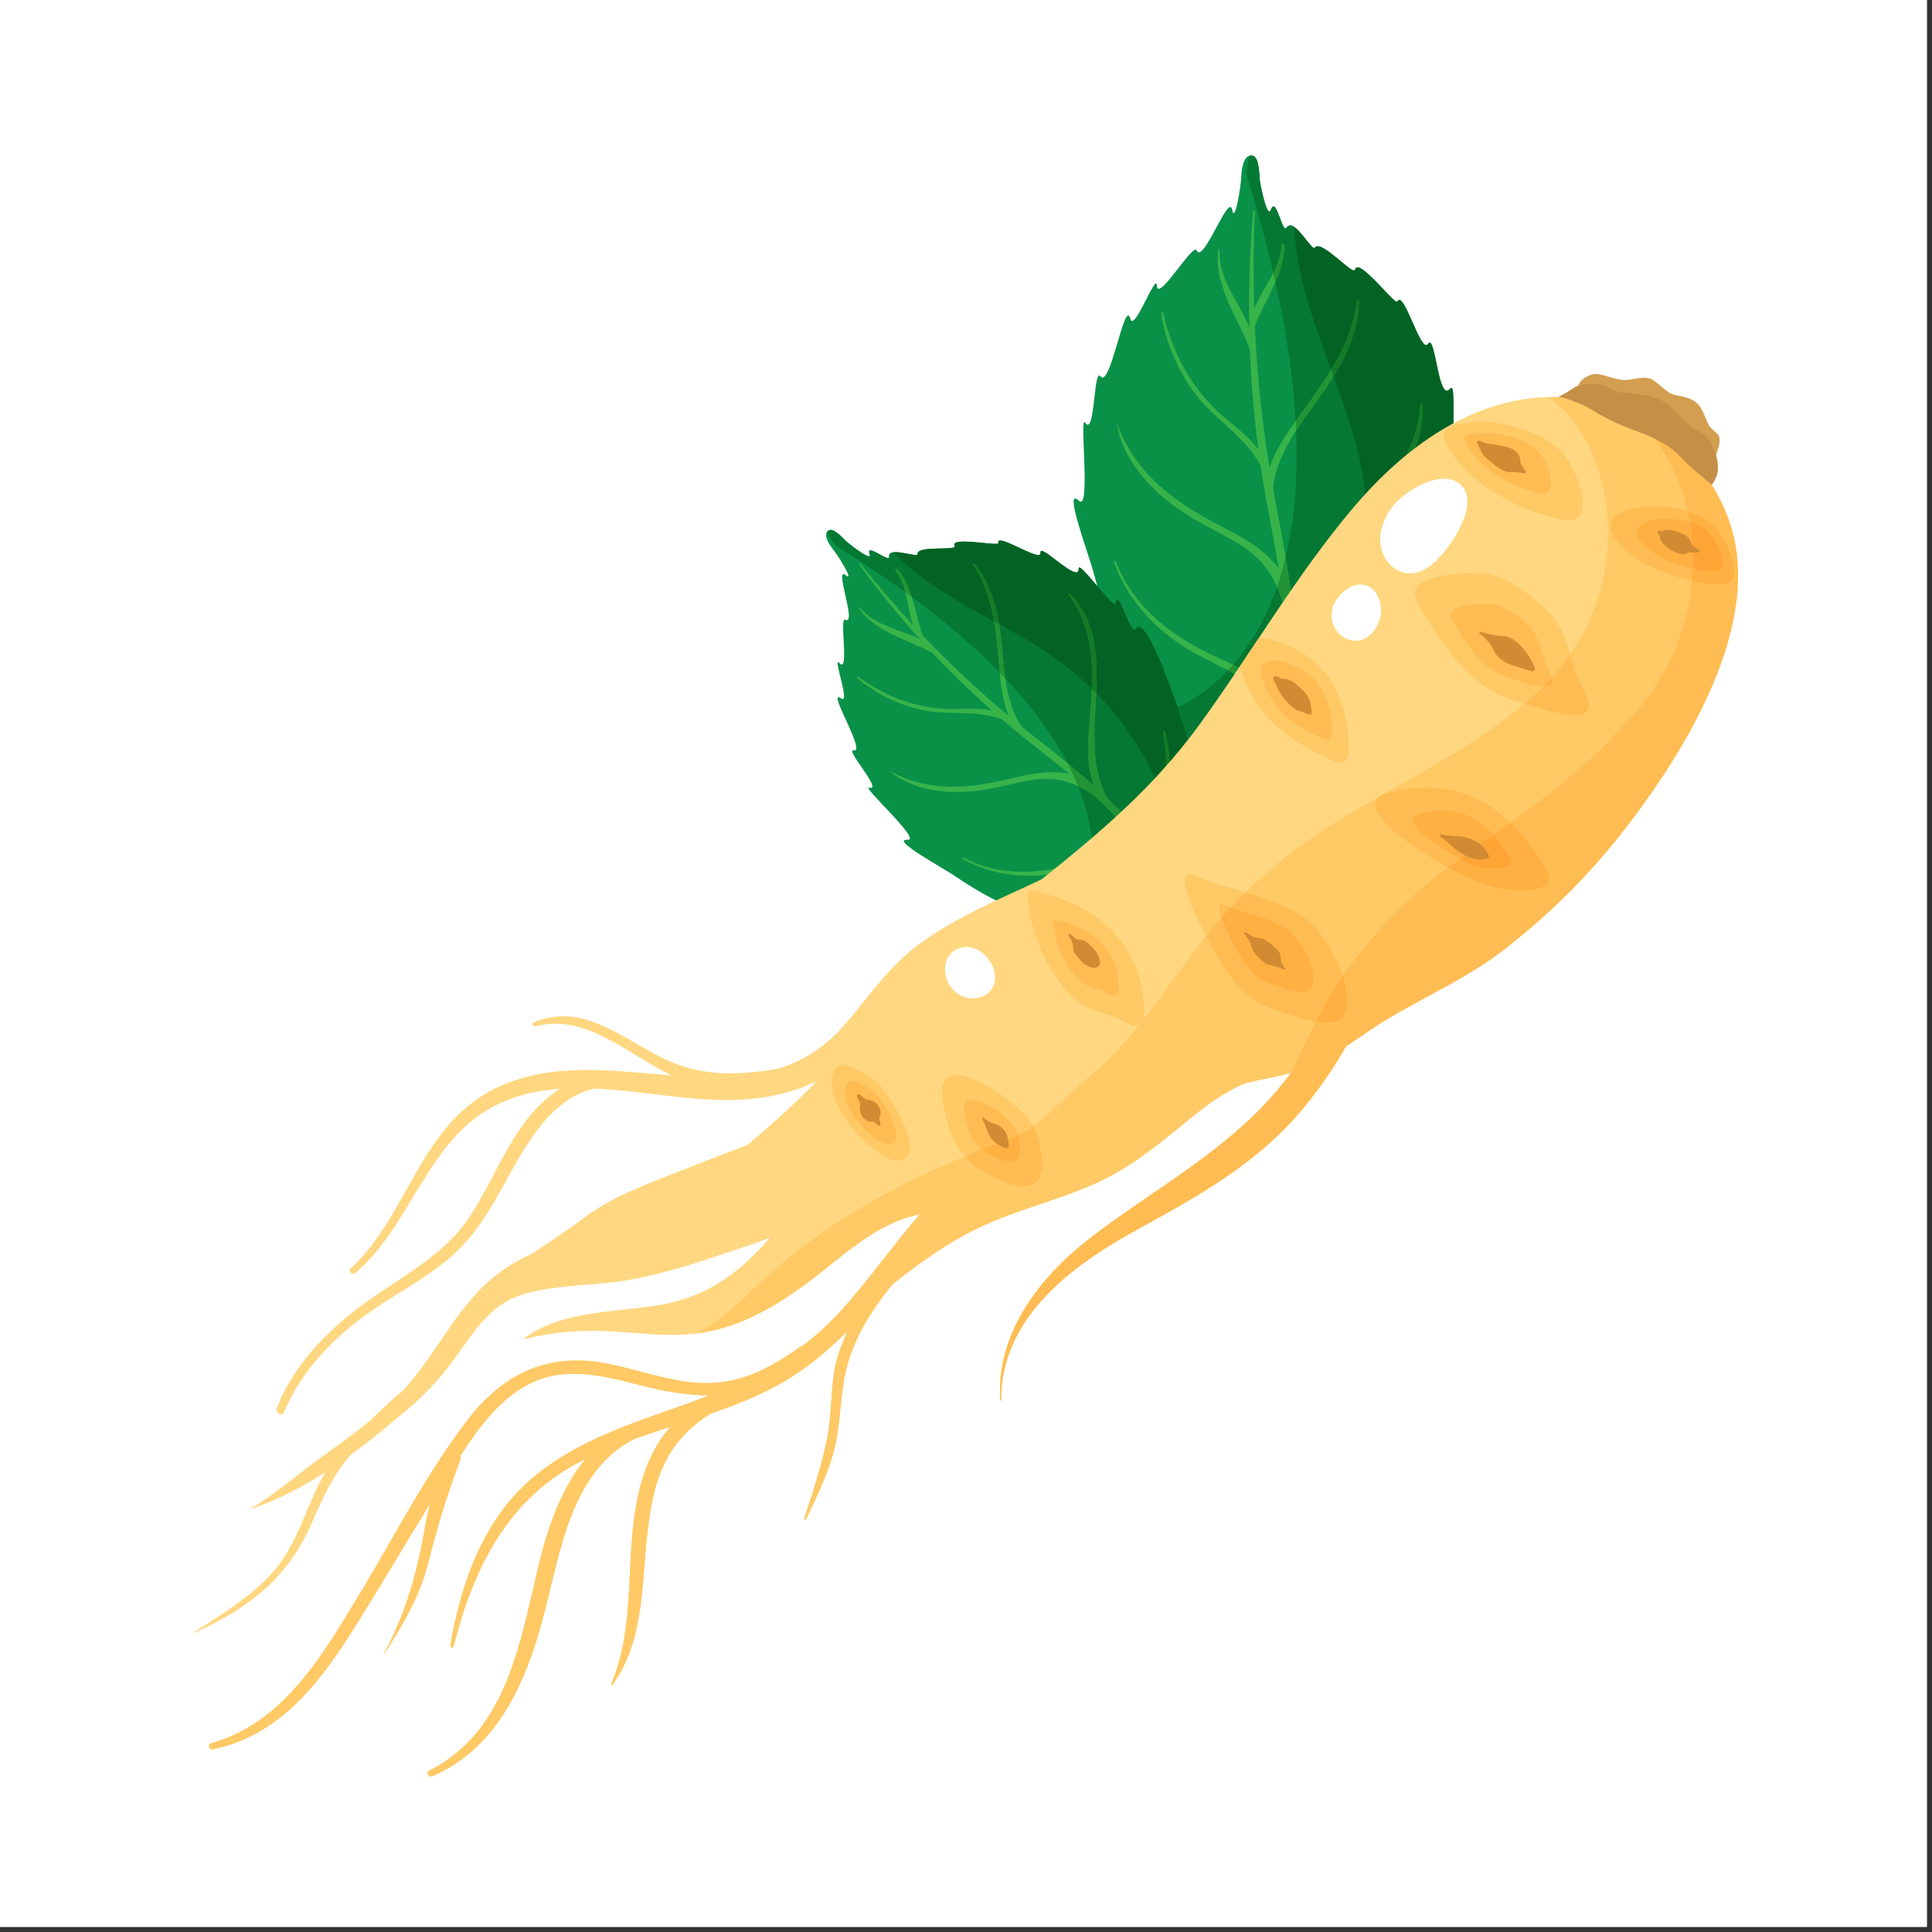<svg xmlns="http://www.w3.org/2000/svg" xmlns:xlink="http://www.w3.org/1999/xlink" width="250" zoomAndPan="magnify" viewBox="0 0 187.5 187.5" height="250" preserveAspectRatio="xMidYMid meet" version="1.0"><rect x="0" y="0" width="187.5" height="187.5" fill="#333333" stroke="none"/><defs><clipPath id="e755ca1c51"><path d="M 0 0 L 187 0 L 187 187 L 0 187 Z M 0 0 " clip-rule="nonzero"/></clipPath><clipPath id="4a01cf3d37"><path d="M 18.809 38.309 L 168.684 38.309 L 168.684 172.402 L 18.809 172.402 Z M 18.809 38.309 " clip-rule="nonzero"/></clipPath><clipPath id="72385e988e"><path d="M 20.176 90.676 L 127.754 90.676 L 127.754 172.402 L 20.176 172.402 Z M 20.176 90.676 " clip-rule="nonzero"/></clipPath><clipPath id="04f4629c9f"><path d="M 97 44.684 L 168.684 44.684 L 168.684 136 L 97 136 Z M 97 44.684 " clip-rule="nonzero"/></clipPath><clipPath id="9885829bab"><path d="M 97 40.133 L 168.684 40.133 L 168.684 136 L 97 136 Z M 97 40.133 " clip-rule="nonzero"/></clipPath><clipPath id="1d9b56b690"><path d="M 163.312 49.238 L 168.684 49.238 L 168.684 56.98 L 163.312 56.98 Z M 163.312 49.238 " clip-rule="nonzero"/></clipPath></defs><g clip-path="url(#e755ca1c51)"><path fill="#ffffff" d="M 0 0 L 187.5 0 L 187.5 187.5 L 0 187.5 Z M 0 0 " fill-opacity="1" fill-rule="nonzero"/><path fill="#ffffff" d="M 0 0 L 187.5 0 L 187.5 187.5 L 0 187.5 Z M 0 0 " fill-opacity="1" fill-rule="nonzero"/></g><path fill="#099148" d="M 140.754 37.707 C 140.141 38.477 139.781 37.031 139.477 35.586 C 139.188 34.211 138.949 32.832 138.59 33.371 C 138.242 33.891 137.664 32.594 137.094 31.301 C 136.508 29.973 135.93 28.645 135.609 29.266 C 135.512 29.449 134.699 28.535 133.824 27.617 C 132.793 26.543 131.672 25.469 131.504 26.168 C 131.43 26.484 130.641 25.781 129.785 25.07 C 128.883 24.332 127.91 23.586 127.609 24.031 C 127.477 24.23 127.031 23.602 126.527 22.973 C 125.93 22.234 125.246 21.496 124.863 22.094 C 124.668 22.398 124.441 21.75 124.199 21.105 C 123.922 20.348 123.621 19.594 123.344 20.352 C 123.027 21.223 122.469 18.688 122.289 17.664 C 122.195 17.125 122.262 15.281 121.574 15.109 C 120.684 14.891 120.496 16.461 120.473 17.004 C 120.418 18.285 119.832 21.754 119.578 20.352 C 119.422 19.48 118.695 20.887 117.938 22.285 C 117.195 23.656 116.426 25.023 116.125 24.285 C 115.98 23.934 115.145 25.027 114.285 26.125 C 113.309 27.379 112.301 28.633 112.273 27.715 C 112.254 27.012 111.699 28.168 111.105 29.324 C 110.516 30.48 109.879 31.637 109.695 30.934 C 109.414 29.855 108.902 31.742 108.34 33.629 C 107.824 35.371 107.262 37.117 106.801 36.516 C 106.473 36.082 106.34 37.453 106.184 38.828 C 106.016 40.293 105.816 41.762 105.312 41.016 C 105.012 40.578 105.156 42.699 105.23 44.824 C 105.309 47 105.316 49.176 104.707 48.598 C 103.129 47.105 105.641 53.68 106.199 55.812 C 108.211 63.508 112.621 70.777 118.383 76.004 C 119.488 77.008 120.676 77.969 122.074 78.48 C 124.203 79.262 126.551 78.59 128.195 77.102 C 129.77 75.672 130.922 73.66 132 71.844 C 136.375 64.5 143.855 46.672 141.234 47.441 C 140.672 47.609 141 46.523 141.355 45.438 C 141.77 44.168 142.223 42.902 141.336 43.621 C 141.027 43.871 141.043 42.258 141.059 40.645 C 141.074 38.961 141.094 37.277 140.754 37.707 " fill-opacity="1" fill-rule="nonzero"/><path fill="#37b34a" d="M 135.613 58.691 C 134.121 61.293 132.414 63.172 129.762 64.617 C 128.312 65.41 126.848 66.195 125.852 67.465 C 125.934 65.027 125.828 62.574 125.594 60.133 C 127.637 51.965 138.344 48.496 138.055 39.289 C 138.047 39.152 137.855 39.137 137.848 39.277 C 137.535 44.305 134.121 48 130.711 51.355 C 128.77 53.262 126.207 55.508 125.387 58.25 C 125.031 55.32 124.512 52.414 123.945 49.559 C 123.805 48.844 123.672 48.129 123.543 47.41 C 123.93 43.742 126.414 40.977 128.477 37.973 C 130.289 35.332 131.793 32.531 131.883 29.27 C 131.887 29.16 131.691 29.109 131.68 29.234 C 131.18 33.492 128.664 36.805 126.238 40.18 C 125.125 41.727 123.773 43.523 123.211 45.449 C 122.469 40.875 121.992 36.25 121.785 31.617 C 122.789 29.055 124.668 26.609 124.637 23.789 C 124.633 23.625 124.391 23.605 124.383 23.777 C 124.262 26.145 122.523 27.902 121.727 29.984 C 121.625 26.836 121.645 23.688 121.789 20.551 C 121.793 20.438 121.625 20.426 121.613 20.543 C 121.301 24.293 121.176 28.035 121.242 31.77 C 120.27 29.297 118.242 27.152 118.359 24.289 C 118.359 24.219 118.242 24.191 118.234 24.27 C 117.789 27.695 120.137 30.824 121.301 33.93 C 121.426 37.176 121.699 40.418 122.129 43.652 C 121.047 42.105 119.211 40.957 117.93 39.695 C 115.336 37.137 113.699 33.914 112.895 30.383 C 112.867 30.246 112.68 30.293 112.699 30.43 C 113.141 33.242 114.25 35.871 115.953 38.16 C 117.895 40.77 120.844 42.32 122.348 45.203 C 122.473 46.059 122.605 46.91 122.754 47.766 C 123.184 50.246 123.684 52.707 124.098 55.176 C 122.816 53.367 120.414 52.039 118.719 51.176 C 114.152 48.855 110.285 46.129 108.43 41.164 L 108.398 41.172 C 109.02 44.77 111.734 47.625 114.656 49.605 C 116.477 50.84 118.496 51.707 120.355 52.871 C 122.637 54.305 123.777 56.039 124.512 58.578 C 124.531 58.629 124.562 58.668 124.605 58.695 C 124.73 59.754 124.828 60.812 124.883 61.883 C 124.992 64.117 124.922 66.32 124.758 68.512 C 123.48 66.266 120.562 64.891 118.387 63.918 C 113.977 61.949 110.086 59.133 108.285 54.48 C 108.238 54.367 108.059 54.398 108.102 54.523 C 109.273 57.836 111.566 60.504 114.453 62.469 C 116.266 63.707 118.301 64.535 120.203 65.613 C 122.293 66.801 123.551 68.148 124.609 70.188 C 124.508 71.277 124.383 72.363 124.246 73.453 C 123.172 71.516 120.816 70.637 118.695 70.18 L 118.688 70.211 C 121.086 70.875 123.109 72.109 124.133 74.387 C 124.047 75.039 123.965 75.691 123.883 76.348 C 123.832 76.742 124.391 76.984 124.512 76.547 C 124.641 76.098 124.75 75.641 124.859 75.188 C 125.574 73.941 126.723 73.258 127.953 72.387 C 128.715 71.848 129.453 71.262 129.754 70.355 L 129.699 70.324 C 128.469 71.59 127.055 72.266 125.676 73.324 C 125.496 73.461 125.324 73.613 125.16 73.766 C 125.48 72.105 125.68 70.434 125.785 68.754 C 127.355 66.328 129.934 65.387 132.133 63.652 C 133.762 62.367 134.855 60.629 135.82 58.82 C 135.891 58.691 135.691 58.551 135.613 58.691 " fill-opacity="1" fill-rule="nonzero"/><path fill="#9cd3b6" d="M 127.543 24.07 C 127.363 24.07 126.969 23.52 126.527 22.973 C 126.082 22.422 125.594 21.875 125.211 21.875 C 125.594 21.875 126.082 22.422 126.527 22.973 C 126.969 23.52 127.363 24.07 127.543 24.07 M 124.758 22.172 C 124.793 22.172 124.832 22.145 124.863 22.094 C 124.832 22.145 124.793 22.172 124.758 22.172 M 123.195 20.531 C 123.195 20.531 123.191 20.531 123.188 20.531 C 123.191 20.531 123.195 20.531 123.195 20.531 C 123.25 20.531 123.301 20.477 123.344 20.352 C 123.426 20.129 123.512 20.035 123.594 20.035 C 123.621 20.035 123.645 20.043 123.668 20.059 C 123.645 20.043 123.621 20.035 123.594 20.035 C 123.512 20.035 123.426 20.129 123.344 20.352 C 123.301 20.477 123.25 20.531 123.195 20.531 M 122.762 19.707 C 122.562 19.055 122.379 18.176 122.289 17.664 C 122.379 18.176 122.562 19.055 122.762 19.707 M 122.281 17.617 C 122.195 17.027 122.242 15.277 121.574 15.109 C 121.562 15.109 121.555 15.105 121.543 15.102 C 121.555 15.105 121.562 15.109 121.574 15.109 C 122.242 15.277 122.195 17.027 122.281 17.617 " fill-opacity="1" fill-rule="nonzero"/><path fill="#057833" d="M 115.309 71.781 C 114.98 70.715 114.637 69.664 114.293 68.652 C 115.578 68.062 117.379 66.961 119.176 65.059 C 119.395 65.172 119.613 65.289 119.832 65.41 C 118.711 67.07 117.574 68.719 116.402 70.332 C 116.043 70.824 115.68 71.309 115.309 71.781 M 120.246 64.793 C 120.055 64.695 119.863 64.602 119.672 64.512 C 121.25 62.703 122.785 60.25 123.93 56.945 C 124.141 57.422 124.32 57.93 124.484 58.477 C 123.699 59.629 122.922 60.789 122.148 61.949 L 120.273 64.75 C 120.266 64.766 120.254 64.781 120.246 64.793 M 125.27 57.328 C 125.121 56.23 124.957 55.137 124.773 54.043 C 125.574 50.711 125.992 46.672 125.789 41.793 C 126.629 40.5 127.594 39.258 128.477 37.973 C 128.801 37.5 129.113 37.023 129.41 36.539 C 130.602 39.781 131.742 43.039 132.281 46.445 C 132.367 46.941 132.438 47.445 132.5 47.949 C 132.109 48.375 131.727 48.809 131.355 49.25 C 129.18 51.82 127.191 54.547 125.27 57.328 M 125.746 40.863 C 125.523 36.93 124.91 32.461 123.781 27.395 C 124.281 26.238 124.648 25.051 124.637 23.789 C 124.637 23.703 124.57 23.656 124.504 23.656 C 124.445 23.656 124.387 23.695 124.383 23.777 C 124.332 24.766 124.004 25.645 123.574 26.488 C 122.906 23.609 122.078 20.543 121.062 17.273 C 120.922 16.52 121.105 15.812 121.285 15.105 C 121.324 15.094 121.367 15.09 121.414 15.09 C 121.453 15.09 121.5 15.094 121.543 15.102 C 121.555 15.105 121.562 15.109 121.574 15.109 C 122.242 15.277 122.195 17.027 122.281 17.617 C 122.285 17.633 122.289 17.648 122.289 17.664 C 122.379 18.176 122.562 19.055 122.762 19.707 C 122.902 20.172 123.055 20.52 123.188 20.531 C 123.191 20.531 123.195 20.531 123.195 20.531 C 123.25 20.531 123.301 20.477 123.344 20.352 C 123.426 20.129 123.512 20.035 123.594 20.035 C 123.621 20.035 123.645 20.043 123.668 20.059 C 123.848 20.168 124.027 20.637 124.199 21.105 C 124.398 21.637 124.59 22.172 124.758 22.172 C 124.793 22.172 124.832 22.145 124.863 22.094 C 124.961 21.941 125.078 21.875 125.211 21.875 C 125.594 21.875 126.082 22.422 126.527 22.973 C 126.969 23.52 127.363 24.07 127.543 24.07 C 127.57 24.07 127.594 24.055 127.609 24.031 C 127.594 24.055 127.57 24.07 127.543 24.07 C 127.234 24.07 126.32 22.492 125.582 22.012 C 125.812 26.863 127.512 31.371 129.176 35.898 C 128.281 37.363 127.254 38.766 126.238 40.18 C 126.078 40.402 125.91 40.633 125.746 40.863 " fill-opacity="1" fill-rule="nonzero"/><path fill="#229435" d="M 119.832 65.41 C 119.613 65.289 119.395 65.172 119.176 65.059 C 119.344 64.883 119.508 64.703 119.672 64.512 C 119.863 64.602 120.055 64.695 120.246 64.793 C 120.109 65 119.973 65.207 119.832 65.41 M 124.484 58.477 C 124.32 57.93 124.141 57.422 123.93 56.945 C 124.242 56.043 124.527 55.074 124.773 54.043 C 124.957 55.137 125.121 56.23 125.27 57.328 C 125.008 57.711 124.746 58.09 124.484 58.477 M 125.789 41.793 C 125.777 41.488 125.762 41.176 125.746 40.863 C 125.91 40.633 126.078 40.402 126.238 40.18 C 127.254 38.766 128.281 37.363 129.176 35.898 C 129.254 36.113 129.332 36.324 129.41 36.539 C 129.113 37.023 128.801 37.5 128.477 37.973 C 127.594 39.258 126.629 40.5 125.789 41.793 M 123.781 27.395 C 123.715 27.094 123.645 26.793 123.574 26.488 C 124.004 25.645 124.332 24.766 124.383 23.777 C 124.387 23.695 124.445 23.656 124.504 23.656 C 124.57 23.656 124.637 23.703 124.637 23.789 C 124.648 25.051 124.281 26.238 123.781 27.395 " fill-opacity="1" fill-rule="nonzero"/><path fill="#60ae81" d="M 140.426 37.922 C 140.004 37.922 139.723 36.758 139.48 35.594 C 139.723 36.758 140.004 37.922 140.426 37.922 M 139.477 35.586 C 139.23 34.418 139.023 33.254 138.746 33.25 C 139.023 33.25 139.23 34.418 139.477 35.586 M 138.414 33.488 C 138.07 33.488 137.594 32.438 137.125 31.363 C 137.594 32.438 138.07 33.488 138.414 33.488 M 135.566 29.293 C 135.586 29.293 135.598 29.281 135.609 29.266 C 135.664 29.156 135.73 29.109 135.801 29.109 C 135.73 29.109 135.664 29.156 135.609 29.266 C 135.598 29.281 135.586 29.293 135.566 29.293 M 135.25 29.082 C 134.91 28.781 134.379 28.199 133.824 27.617 C 134.379 28.199 134.91 28.781 135.25 29.082 M 133.684 27.473 C 133.68 27.469 133.676 27.465 133.672 27.461 C 133.676 27.465 133.68 27.469 133.684 27.473 M 133.598 27.383 C 133.586 27.375 133.578 27.363 133.57 27.355 C 133.578 27.363 133.586 27.375 133.598 27.383 M 133.461 27.242 C 133.457 27.242 133.453 27.238 133.449 27.234 C 133.453 27.238 133.457 27.242 133.461 27.242 M 133.43 27.215 C 133.426 27.211 133.426 27.207 133.422 27.207 C 133.426 27.207 133.426 27.211 133.43 27.215 M 133.34 27.125 C 133.34 27.121 133.336 27.121 133.332 27.117 C 133.336 27.121 133.34 27.121 133.34 27.125 M 133.32 27.105 C 133.32 27.105 133.32 27.102 133.316 27.102 C 133.32 27.102 133.32 27.105 133.32 27.105 M 133.305 27.09 C 132.676 26.465 132.074 25.945 131.746 25.945 C 131.625 25.945 131.543 26.012 131.504 26.168 C 131.492 26.223 131.461 26.246 131.41 26.246 C 131.281 26.246 131.035 26.086 130.727 25.848 C 131.035 26.086 131.281 26.246 131.41 26.246 C 131.461 26.246 131.492 26.223 131.504 26.168 C 131.543 26.012 131.625 25.945 131.746 25.945 C 132.074 25.945 132.676 26.465 133.305 27.09 M 128.344 24.039 C 128.168 23.949 128.012 23.898 127.879 23.898 C 127.766 23.898 127.672 23.938 127.609 24.031 C 127.672 23.938 127.766 23.898 127.879 23.898 C 128.012 23.898 128.168 23.949 128.344 24.039 " fill-opacity="1" fill-rule="nonzero"/><path fill="#036324" d="M 132.5 47.949 C 132.438 47.445 132.367 46.941 132.281 46.445 C 131.742 43.039 130.602 39.781 129.41 36.539 C 130.781 34.316 131.809 31.949 131.883 29.27 C 131.883 29.207 131.816 29.16 131.762 29.16 C 131.723 29.16 131.684 29.184 131.68 29.234 C 131.387 31.707 130.418 33.863 129.176 35.898 C 127.512 31.371 125.812 26.863 125.582 22.012 C 126.32 22.492 127.234 24.07 127.543 24.07 C 127.57 24.07 127.594 24.055 127.609 24.031 C 127.672 23.938 127.766 23.898 127.879 23.898 C 128.012 23.898 128.168 23.949 128.344 24.039 C 128.762 24.246 129.285 24.66 129.785 25.07 C 130.125 25.352 130.453 25.629 130.727 25.848 C 131.035 26.086 131.281 26.246 131.41 26.246 C 131.461 26.246 131.492 26.223 131.504 26.168 C 131.543 26.012 131.625 25.945 131.746 25.945 C 132.074 25.945 132.676 26.465 133.305 27.09 C 133.309 27.094 133.312 27.098 133.316 27.102 C 133.32 27.102 133.32 27.105 133.32 27.105 C 133.324 27.109 133.328 27.113 133.332 27.117 C 133.336 27.121 133.34 27.121 133.34 27.125 C 133.367 27.152 133.395 27.18 133.422 27.207 C 133.426 27.207 133.426 27.211 133.43 27.215 C 133.438 27.219 133.441 27.227 133.449 27.234 C 133.453 27.238 133.457 27.242 133.461 27.242 C 133.496 27.281 133.531 27.316 133.57 27.355 C 133.578 27.363 133.586 27.375 133.598 27.383 C 133.621 27.41 133.648 27.438 133.672 27.461 C 133.676 27.465 133.68 27.469 133.684 27.473 C 133.727 27.52 133.777 27.57 133.824 27.617 C 134.379 28.199 134.91 28.781 135.25 29.082 C 135.398 29.211 135.508 29.293 135.566 29.293 C 135.586 29.293 135.598 29.281 135.609 29.266 C 135.664 29.156 135.73 29.109 135.801 29.109 C 136.133 29.109 136.613 30.203 137.094 31.301 C 137.105 31.32 137.113 31.344 137.125 31.363 C 137.594 32.438 138.07 33.488 138.414 33.488 C 138.477 33.488 138.535 33.453 138.59 33.371 C 138.645 33.289 138.695 33.25 138.746 33.25 C 139.023 33.254 139.23 34.418 139.477 35.586 C 139.477 35.59 139.477 35.59 139.48 35.594 C 139.723 36.758 140.004 37.922 140.426 37.922 C 140.527 37.922 140.637 37.855 140.754 37.707 C 140.789 37.66 140.82 37.641 140.852 37.641 C 141.031 37.641 141.066 38.492 141.066 39.559 C 141.066 39.902 141.062 40.273 141.059 40.645 C 141.059 40.688 141.059 40.73 141.059 40.777 C 141.059 40.879 141.055 40.98 141.055 41.086 C 139.773 41.773 138.543 42.574 137.371 43.465 C 137.844 42.199 138.102 40.824 138.055 39.289 C 138.051 39.219 137.996 39.18 137.945 39.18 C 137.898 39.18 137.852 39.211 137.848 39.277 C 137.734 41.059 137.234 42.672 136.484 44.164 C 135.066 45.32 133.738 46.598 132.5 47.949 " fill-opacity="1" fill-rule="nonzero"/><path fill="#157a26" d="M 136.484 44.164 C 137.234 42.672 137.734 41.059 137.848 39.277 C 137.852 39.211 137.898 39.18 137.945 39.18 C 137.996 39.18 138.051 39.219 138.055 39.289 C 138.102 40.824 137.844 42.199 137.371 43.465 C 137.07 43.691 136.777 43.926 136.484 44.164 M 129.41 36.539 C 129.332 36.324 129.254 36.113 129.176 35.898 C 130.418 33.863 131.387 31.707 131.68 29.234 C 131.684 29.184 131.723 29.16 131.762 29.16 C 131.816 29.16 131.883 29.207 131.883 29.27 C 131.809 31.949 130.781 34.316 129.41 36.539 " fill-opacity="1" fill-rule="nonzero"/><path fill="#099148" d="M 104.684 55.184 C 104.723 56.012 103.668 55.258 102.676 54.504 C 101.77 53.816 100.914 53.129 100.98 53.645 C 101.043 54.16 99.977 53.66 98.914 53.16 C 97.832 52.648 96.758 52.137 96.891 52.699 C 96.926 52.848 96.133 52.758 95.219 52.668 C 93.906 52.543 92.348 52.414 92.652 52.988 C 92.906 53.477 88.953 52.906 89.059 53.762 C 89.082 53.941 88.574 53.832 87.988 53.723 C 87.172 53.57 86.203 53.418 86.293 54.039 C 86.336 54.332 85.855 54.062 85.355 53.789 C 84.77 53.469 84.16 53.145 84.402 53.777 C 84.672 54.492 82.953 53.211 82.281 52.668 C 81.93 52.387 80.973 51.199 80.449 51.465 C 79.773 51.809 80.512 52.891 80.789 53.242 C 81.453 54.074 82.969 56.555 82.047 55.812 C 81.473 55.355 81.793 56.652 82.082 57.953 C 82.359 59.195 82.609 60.434 82.027 60.141 C 81.746 59.996 81.82 61.156 81.883 62.312 C 81.949 63.617 81.996 64.918 81.484 64.367 C 81.086 63.934 81.383 64.992 81.645 66.051 C 81.895 67.078 82.109 68.105 81.625 67.773 C 80.852 67.246 81.586 68.746 82.27 70.246 C 82.879 71.598 83.449 72.945 82.844 72.824 C 82.398 72.73 83.086 73.688 83.742 74.641 C 84.422 75.633 85.07 76.629 84.359 76.438 C 83.922 76.32 85.242 77.645 86.473 78.965 C 87.664 80.246 88.77 81.527 88.098 81.5 C 86.301 81.418 91.438 84.164 92.941 85.195 C 98.375 88.906 105.074 91.059 111.504 91.199 C 112.738 91.23 114 91.184 115.152 90.746 C 116.906 90.078 118.008 88.391 118.223 86.57 C 118.43 84.824 118.059 82.949 117.746 81.23 C 116.492 74.277 111.484 59.098 110.27 61 C 110.004 61.41 109.609 60.531 109.242 59.652 C 108.816 58.645 108.418 57.641 108.258 58.559 C 108.203 58.883 107.332 57.863 106.465 56.848 C 105.566 55.789 104.664 54.73 104.684 55.184 " fill-opacity="1" fill-rule="nonzero"/><path fill="#37b34a" d="M 112.863 71.062 C 113.344 73.496 113.301 75.59 112.43 77.934 C 111.953 79.211 111.465 80.492 111.531 81.828 C 110.262 80.258 108.863 78.789 107.391 77.391 C 104.234 71.184 109.035 63.219 103.855 57.633 C 103.781 57.551 103.652 57.645 103.723 57.738 C 106.254 61.047 106.129 65.199 105.82 69.141 C 105.645 71.379 105.266 74.168 106.242 76.324 C 104.43 74.691 102.531 73.152 100.625 71.68 C 100.148 71.309 99.676 70.938 99.207 70.559 C 97.457 68.059 97.508 64.988 97.164 61.996 C 96.867 59.367 96.285 56.805 94.57 54.719 C 94.508 54.648 94.363 54.719 94.422 54.809 C 96.418 57.734 96.648 61.168 96.965 64.586 C 97.109 66.152 97.242 68.008 97.934 69.512 C 94.992 67.062 92.184 64.43 89.539 61.652 C 88.777 59.508 88.621 56.965 87.07 55.223 C 86.98 55.121 86.82 55.238 86.906 55.352 C 88.117 56.895 87.988 58.934 88.617 60.668 C 86.848 58.754 85.148 56.777 83.539 54.742 C 83.48 54.668 83.367 54.754 83.422 54.832 C 85.262 57.344 87.215 59.746 89.285 62.043 C 87.332 61.023 84.906 60.785 83.422 58.934 C 83.391 58.891 83.297 58.938 83.336 58.988 C 84.918 61.367 88.082 62.047 90.492 63.359 C 92.332 65.316 94.266 67.191 96.285 68.977 C 95.316 68.734 94.246 68.762 93.215 68.785 C 92.629 68.801 92.055 68.812 91.52 68.781 C 88.512 68.59 85.738 67.465 83.32 65.695 C 83.23 65.629 83.137 65.758 83.223 65.828 C 85.027 67.348 87.145 68.387 89.449 68.895 C 92.078 69.469 94.762 68.844 97.266 69.828 C 97.805 70.293 98.352 70.754 98.906 71.207 C 100.523 72.523 102.168 73.785 103.77 75.105 C 101.988 74.672 99.766 75.145 98.238 75.523 C 94.129 76.543 90.234 76.938 86.387 74.844 L 86.371 74.863 C 88.711 76.773 91.953 77.086 94.852 76.738 C 96.656 76.523 98.391 75.973 100.18 75.695 C 102.387 75.352 104.035 75.82 105.875 77 L 105.996 77.027 C 106.645 77.617 107.285 78.227 107.898 78.867 C 109.18 80.199 110.332 81.613 111.418 83.07 C 109.402 82.359 106.832 83.082 104.949 83.656 C 101.129 84.812 97.168 85.16 93.52 83.234 C 93.434 83.188 93.336 83.305 93.434 83.359 C 95.957 84.793 98.84 85.215 101.707 84.883 C 103.508 84.668 105.23 84.086 107 83.73 C 108.949 83.336 110.465 83.496 112.234 84.195 C 112.762 84.934 113.273 85.68 113.781 86.434 C 112.059 85.805 110.109 86.535 108.539 87.395 L 108.551 87.422 C 110.406 86.535 112.344 86.211 114.215 87.078 C 114.52 87.527 114.82 87.98 115.121 88.438 C 115.305 88.711 115.789 88.559 115.625 88.219 C 115.457 87.867 115.281 87.527 115.102 87.184 C 114.875 86.02 115.219 84.969 115.516 83.758 C 115.699 83.012 115.844 82.246 115.535 81.516 L 115.484 81.527 C 115.402 82.984 114.891 84.172 114.602 85.578 C 114.566 85.762 114.539 85.949 114.523 86.133 C 113.82 84.922 113.035 83.77 112.191 82.664 C 111.855 80.301 112.953 78.316 113.383 76.043 C 113.703 74.359 113.441 72.684 113.062 71.031 C 113.035 70.914 112.836 70.934 112.863 71.062 " fill-opacity="1" fill-rule="nonzero"/><path fill="#9cd3b6" d="M 86.199 54.168 C 86.27 54.168 86.305 54.129 86.293 54.039 C 86.242 53.691 86.52 53.586 86.918 53.586 C 86.52 53.586 86.242 53.691 86.293 54.039 C 86.305 54.129 86.27 54.168 86.199 54.168 M 84.336 53.988 C 84.012 53.988 82.914 53.176 82.355 52.73 C 82.914 53.176 84.012 53.988 84.336 53.988 M 88.879 53.859 C 88.68 53.859 88.352 53.789 87.988 53.723 C 88.352 53.789 88.68 53.859 88.879 53.859 M 87.988 53.723 C 87.629 53.656 87.234 53.586 86.922 53.586 C 87.234 53.586 87.629 53.656 87.988 53.723 M 82.27 52.656 C 81.941 52.383 81.148 51.426 80.617 51.426 C 80.559 51.426 80.5 51.438 80.449 51.465 C 80.441 51.469 80.434 51.473 80.426 51.477 C 80.434 51.473 80.441 51.469 80.449 51.465 C 80.5 51.438 80.559 51.426 80.617 51.426 C 81.148 51.426 81.941 52.383 82.27 52.656 " fill-opacity="1" fill-rule="nonzero"/><path fill="#057833" d="M 105.953 81.34 C 105.77 79.824 105.363 78.137 104.625 76.301 C 105.035 76.496 105.449 76.73 105.875 77 L 105.996 77.027 C 106.645 77.617 107.285 78.227 107.898 78.867 C 108.031 79.004 108.16 79.141 108.285 79.277 C 107.52 79.98 106.742 80.664 105.953 81.34 M 108.816 78.789 C 108.352 78.312 107.875 77.848 107.391 77.391 C 105.812 74.289 106.223 70.746 106.383 67.281 C 108.707 69.656 110.664 72.477 112.105 75.516 C 111.039 76.656 109.938 77.742 108.816 78.789 M 106.242 76.324 C 105.371 75.539 104.48 74.777 103.578 74.031 C 102.266 71.52 100.336 68.773 97.562 65.836 C 97.387 64.574 97.312 63.277 97.164 61.996 C 97.109 61.527 97.047 61.059 96.973 60.594 C 99.473 61.973 101.953 63.391 104.137 65.223 C 104.766 65.738 105.375 66.285 105.961 66.863 C 105.934 67.625 105.879 68.387 105.82 69.141 C 105.645 71.379 105.266 74.168 106.242 76.324 M 97.027 65.281 C 94.758 62.941 91.949 60.488 88.496 57.938 C 88.18 56.945 87.766 56.004 87.07 55.223 C 87.047 55.195 87.02 55.184 86.988 55.184 C 86.914 55.184 86.844 55.27 86.906 55.352 C 87.41 55.996 87.684 56.727 87.875 57.484 C 85.895 56.047 83.715 54.582 81.305 53.09 C 80.809 52.695 80.539 52.156 80.266 51.617 C 80.305 51.562 80.355 51.516 80.426 51.477 C 80.434 51.473 80.441 51.469 80.449 51.465 C 80.5 51.438 80.559 51.426 80.617 51.426 C 81.148 51.426 81.941 52.383 82.27 52.656 C 82.27 52.66 82.277 52.664 82.281 52.668 C 82.305 52.688 82.332 52.707 82.355 52.73 C 82.914 53.176 84.012 53.988 84.336 53.988 C 84.426 53.988 84.457 53.926 84.402 53.777 C 84.363 53.68 84.348 53.605 84.348 53.551 C 84.348 53.453 84.395 53.414 84.48 53.414 C 84.664 53.414 85.016 53.602 85.355 53.789 C 85.699 53.98 86.039 54.168 86.199 54.168 C 86.27 54.168 86.305 54.129 86.293 54.039 C 86.242 53.691 86.52 53.586 86.918 53.586 C 86.918 53.586 86.918 53.586 86.922 53.586 C 87.234 53.586 87.629 53.656 87.988 53.723 C 88.352 53.789 88.68 53.859 88.879 53.859 C 88.992 53.859 89.062 53.836 89.059 53.773 C 89.059 53.77 89.059 53.77 89.059 53.766 C 89.066 53.832 88.996 53.859 88.879 53.859 C 88.68 53.859 88.352 53.789 87.988 53.723 C 87.629 53.656 87.234 53.586 86.918 53.586 C 86.84 53.586 86.766 53.59 86.699 53.602 C 89.473 56.504 92.98 58.398 96.477 60.324 C 96.715 61.719 96.832 63.152 96.965 64.586 C 96.988 64.812 97.008 65.043 97.027 65.281 " fill-opacity="1" fill-rule="nonzero"/><path fill="#229435" d="M 108.285 79.277 C 108.16 79.141 108.031 79.004 107.898 78.867 C 107.285 78.227 106.645 77.617 105.996 77.027 L 105.875 77 C 105.449 76.73 105.035 76.496 104.625 76.301 C 104.328 75.566 103.984 74.809 103.578 74.031 C 104.48 74.777 105.371 75.539 106.242 76.324 C 105.266 74.168 105.645 71.379 105.82 69.141 C 105.879 68.387 105.934 67.625 105.961 66.863 C 106.102 67 106.242 67.141 106.383 67.281 C 106.223 70.746 105.812 74.289 107.391 77.391 C 107.875 77.848 108.352 78.312 108.816 78.789 C 108.641 78.953 108.465 79.117 108.285 79.277 M 97.562 65.836 C 97.391 65.652 97.211 65.465 97.027 65.281 C 97.008 65.043 96.988 64.812 96.965 64.586 C 96.832 63.152 96.715 61.719 96.477 60.324 C 96.641 60.41 96.805 60.504 96.973 60.594 C 97.047 61.059 97.109 61.527 97.164 61.996 C 97.312 63.277 97.387 64.574 97.562 65.836 M 88.496 57.938 C 88.289 57.785 88.082 57.633 87.875 57.484 C 87.684 56.727 87.41 55.996 86.906 55.352 C 86.844 55.27 86.914 55.184 86.988 55.184 C 87.02 55.184 87.047 55.195 87.07 55.223 C 87.766 56.004 88.18 56.945 88.496 57.938 " fill-opacity="1" fill-rule="nonzero"/><path fill="#036324" d="M 114.293 68.652 C 113.234 65.562 112.152 62.887 111.34 61.617 C 112.152 62.887 113.234 65.562 114.293 68.652 " fill-opacity="1" fill-rule="nonzero"/><path fill="#02521a" d="M 115.309 71.781 C 114.98 70.715 114.637 69.664 114.293 68.652 C 114.637 69.664 114.98 70.715 115.309 71.781 " fill-opacity="1" fill-rule="nonzero"/><path fill="#036324" d="M 108.199 58.621 C 108.23 58.621 108.25 58.598 108.258 58.559 C 108.301 58.301 108.367 58.195 108.441 58.195 C 108.367 58.195 108.301 58.301 108.258 58.559 C 108.25 58.598 108.23 58.621 108.199 58.621 " fill-opacity="1" fill-rule="nonzero"/><path fill="#60ae81" d="M 102.285 54.203 C 101.754 53.801 101.289 53.465 101.086 53.465 C 101.289 53.465 101.754 53.801 102.285 54.203 M 100.766 53.863 C 100.664 53.863 100.531 53.836 100.375 53.785 C 100.531 53.836 100.664 53.863 100.766 53.863 M 89.059 53.766 C 89.059 53.766 89.059 53.766 89.059 53.762 C 89.059 53.754 89.059 53.742 89.059 53.73 C 89.055 52.945 92.664 53.438 92.664 53.031 C 92.664 53.02 92.656 53.004 92.652 52.988 C 92.625 52.941 92.613 52.895 92.613 52.855 C 92.613 52.633 93.012 52.559 93.566 52.559 C 94.051 52.559 94.656 52.613 95.219 52.668 C 95.777 52.727 96.293 52.781 96.602 52.781 C 96.293 52.781 95.777 52.727 95.219 52.668 C 94.656 52.613 94.051 52.559 93.566 52.559 C 92.914 52.559 92.477 52.66 92.652 52.988 C 92.906 53.477 88.953 52.906 89.059 53.762 C 89.059 53.766 89.059 53.766 89.059 53.766 M 96.656 52.781 C 96.805 52.773 96.895 52.754 96.895 52.707 C 96.895 52.707 96.891 52.703 96.891 52.699 C 96.887 52.668 96.883 52.641 96.879 52.613 C 96.879 52.504 96.953 52.453 97.078 52.453 C 96.926 52.453 96.848 52.527 96.891 52.699 C 96.906 52.754 96.816 52.773 96.656 52.781 " fill-opacity="1" fill-rule="nonzero"/><path fill="#036324" d="M 112.105 75.516 C 110.664 72.477 108.707 69.656 106.383 67.281 C 106.539 63.816 106.445 60.426 103.855 57.633 C 103.836 57.609 103.812 57.602 103.789 57.602 C 103.727 57.602 103.672 57.668 103.723 57.738 C 105.77 60.41 106.082 63.641 105.961 66.863 C 105.375 66.285 104.766 65.738 104.137 65.223 C 101.953 63.391 99.473 61.973 96.973 60.594 C 96.621 58.465 95.977 56.43 94.57 54.719 C 94.551 54.699 94.527 54.691 94.504 54.691 C 94.441 54.691 94.379 54.746 94.422 54.809 C 95.582 56.508 96.145 58.379 96.477 60.324 C 92.98 58.398 89.473 56.504 86.699 53.602 C 86.766 53.59 86.84 53.586 86.918 53.586 C 87.234 53.586 87.629 53.656 87.988 53.723 C 88.352 53.789 88.68 53.859 88.879 53.859 C 88.996 53.859 89.066 53.832 89.059 53.766 C 89.059 53.766 89.059 53.766 89.059 53.762 C 88.953 52.906 92.906 53.477 92.652 52.988 C 92.477 52.66 92.914 52.559 93.566 52.559 C 94.051 52.559 94.656 52.613 95.219 52.668 C 95.777 52.727 96.293 52.781 96.602 52.781 C 96.621 52.781 96.641 52.781 96.656 52.781 C 96.816 52.773 96.906 52.754 96.891 52.699 C 96.848 52.527 96.926 52.453 97.078 52.453 C 97.426 52.453 98.168 52.805 98.914 53.16 C 99.449 53.41 99.98 53.664 100.375 53.785 C 100.531 53.836 100.664 53.863 100.766 53.863 C 100.902 53.863 100.98 53.812 100.984 53.691 C 100.984 53.676 100.98 53.66 100.98 53.645 C 100.98 53.629 100.977 53.609 100.977 53.594 C 100.977 53.504 101.016 53.465 101.086 53.465 C 101.289 53.465 101.754 53.801 102.285 54.203 C 102.41 54.301 102.543 54.402 102.676 54.504 C 103.363 55.023 104.074 55.547 104.438 55.547 C 104.594 55.547 104.688 55.453 104.688 55.223 C 104.688 55.211 104.688 55.195 104.684 55.184 C 104.684 55.176 104.684 55.176 104.684 55.168 C 104.684 55.105 104.707 55.074 104.746 55.074 C 104.957 55.074 105.711 55.961 106.465 56.848 C 107.223 57.734 107.977 58.621 108.199 58.621 C 108.23 58.621 108.25 58.598 108.258 58.559 C 108.301 58.301 108.367 58.195 108.441 58.195 C 108.641 58.199 108.934 58.922 109.242 59.652 C 109.547 60.375 109.867 61.105 110.117 61.105 C 110.172 61.105 110.219 61.07 110.27 61 C 110.336 60.891 110.422 60.836 110.516 60.836 C 110.738 60.836 111.016 61.117 111.34 61.617 C 112.152 62.887 113.234 65.562 114.293 68.652 C 114.637 69.664 114.98 70.715 115.309 71.781 C 114.723 72.527 114.125 73.25 113.516 73.949 C 113.465 72.973 113.285 72 113.062 71.031 C 113.055 70.98 113.008 70.953 112.961 70.953 C 112.902 70.953 112.848 70.992 112.863 71.062 C 113.09 72.219 113.199 73.293 113.16 74.355 C 112.812 74.75 112.461 75.137 112.105 75.516 " fill-opacity="1" fill-rule="nonzero"/><path fill="#157a26" d="M 113.16 74.355 C 113.199 73.293 113.09 72.219 112.863 71.062 C 112.848 70.992 112.902 70.953 112.961 70.953 C 113.008 70.953 113.055 70.98 113.062 71.031 C 113.285 72 113.465 72.973 113.516 73.949 C 113.398 74.09 113.277 74.223 113.16 74.355 M 106.383 67.281 C 106.242 67.141 106.102 67 105.961 66.863 C 106.082 63.641 105.77 60.41 103.723 57.738 C 103.672 57.668 103.727 57.602 103.789 57.602 C 103.812 57.602 103.836 57.609 103.855 57.633 C 106.445 60.426 106.539 63.816 106.383 67.281 M 96.973 60.594 C 96.805 60.504 96.641 60.41 96.477 60.324 C 96.145 58.379 95.582 56.508 94.422 54.809 C 94.379 54.746 94.441 54.691 94.504 54.691 C 94.527 54.691 94.551 54.699 94.57 54.719 C 95.977 56.43 96.621 58.465 96.973 60.594 " fill-opacity="1" fill-rule="nonzero"/><path fill="#d39e50" d="M 166.539 44.184 C 166.719 43.625 166.938 43.09 166.879 42.559 C 166.812 41.969 166.113 41.781 165.836 41.254 C 165.523 40.664 165.27 39.727 164.812 39.25 C 163.992 38.402 162.953 38.527 162.211 38.223 C 161.688 38.012 160.664 36.91 160.188 36.762 C 159.223 36.465 158.336 36.953 157.551 36.875 C 156.125 36.73 155.344 36.117 154.512 36.348 C 153.32 36.68 153.16 37.449 153.16 37.449 C 153.16 37.449 154.289 37.691 154.656 37.805 C 154.934 37.891 155.23 37.871 155.52 37.879 C 157.078 37.914 158.484 38.344 159.805 39.156 C 160.074 39.324 160.344 39.488 160.613 39.656 C 160.98 39.883 161.344 40.105 161.688 40.367 C 162.617 41.074 163.785 41.574 164.625 42.375 C 164.922 42.656 165.176 42.992 165.531 43.203 C 166.477 43.762 166.32 44.867 166.539 44.184 " fill-opacity="1" fill-rule="nonzero"/><g clip-path="url(#4a01cf3d37)"><path fill="#ffd780" d="M 164.41 44.703 C 160.352 39.957 153.879 37.773 147.723 38.77 C 141.191 39.836 135.629 44.203 131.355 49.25 C 125.801 55.812 121.453 63.387 116.402 70.332 C 111.926 76.48 106.637 80.906 101.078 85.344 C 97.109 87.223 93.023 88.887 89.426 91.465 C 86.309 93.695 84.371 96.676 81.906 99.523 C 80.113 101.598 77.977 102.934 75.578 103.703 C 71.949 104.332 68.348 104.555 64.715 102.879 C 60.547 100.953 56.648 97.152 51.781 99.238 C 51.574 99.324 51.738 99.656 51.938 99.605 C 56.836 98.309 60.836 102.273 65.18 104.367 C 59.273 103.906 53.25 102.977 47.812 105.762 C 40.742 109.387 39.551 118.016 34.023 123.117 C 33.75 123.367 34.176 123.789 34.453 123.559 C 39.719 119.141 41.301 111.324 47.293 107.723 C 49.48 106.406 51.867 105.836 54.352 105.664 C 53.84 105.988 53.371 106.34 52.965 106.699 C 49.531 109.73 48.113 114.207 45.672 117.945 C 43.02 122.012 38.719 123.973 34.949 126.805 C 31.48 129.41 28.488 132.566 26.863 136.637 C 26.691 137.078 27.371 137.527 27.562 137.066 C 29.113 133.312 31.863 130.352 35.074 127.926 C 38.254 125.527 42.07 123.844 44.848 120.934 C 47.461 118.195 48.941 114.633 50.922 111.457 C 52.098 109.574 53.504 107.723 55.434 106.562 C 56.234 106.082 56.988 105.801 57.738 105.645 C 62.52 105.871 67.477 106.98 71.926 106.723 C 74.48 106.57 76.98 106.055 79.23 104.941 C 77.434 106.832 75.496 108.594 73.508 110.281 C 73.18 110.559 72.852 110.84 72.523 111.121 C 70.637 111.832 68.754 112.559 66.875 113.305 C 63.395 114.684 59.609 115.969 56.594 118.25 C 54.996 119.461 53.316 120.539 51.66 121.656 C 50.551 122.164 49.48 122.762 48.473 123.504 C 44.387 126.516 42.465 131.375 39.035 135.027 C 37.996 135.848 36.988 136.828 36.02 137.781 C 34.586 138.965 33.086 140.07 31.566 141.145 C 29.141 142.859 26.887 144.879 24.348 146.418 L 24.363 146.457 C 26.898 145.598 29.312 144.332 31.602 142.859 C 31.156 143.605 30.754 144.387 30.391 145.219 C 29.211 147.93 28.27 150.684 26.207 152.887 C 24.129 155.105 21.359 156.77 18.824 158.41 L 18.859 158.469 C 24.234 156.02 27.941 153.188 30.324 147.66 C 31.344 145.297 32.367 143.113 34.016 141.207 C 35.301 140.273 36.547 139.293 37.746 138.301 C 38.035 138.059 38.324 137.809 38.613 137.562 C 40.441 136.113 42.105 134.484 43.543 132.629 C 45.688 129.855 47.242 126.605 50.887 125.574 C 54.137 124.656 57.738 124.785 61.039 124.215 C 64.973 123.535 68.688 122.188 72.465 120.93 C 73.215 120.68 73.961 120.414 74.707 120.145 L 74.676 120.18 C 71.551 123.738 68.414 125.984 63.629 126.715 C 59.438 127.355 54.367 127.266 50.844 129.898 L 50.875 129.957 C 53.555 129.297 56.172 129.055 58.93 129.184 C 61.516 129.305 64.031 129.691 66.629 129.508 C 71.035 129.203 74.676 127.195 78.172 124.637 C 81.316 122.332 84.441 119.184 88.281 118.098 C 88.609 118.004 88.941 117.926 89.27 117.852 C 86.52 121.004 84.145 124.492 81.285 127.559 C 80.191 128.73 79.031 129.754 77.816 130.664 C 77.754 130.668 77.688 130.684 77.617 130.734 C 74.73 132.805 71.805 134.352 68.137 134.223 C 64.867 134.109 61.762 132.832 58.566 132.27 C 53.062 131.301 48.801 133.379 45.438 137.727 C 41.457 142.883 38.398 148.895 35.039 154.461 C 31.469 160.371 27.621 167.207 20.48 169.188 C 20.109 169.289 20.297 169.84 20.652 169.766 C 26.891 168.496 30.789 163.648 34.031 158.535 C 36.672 154.379 39.156 150.117 41.742 145.926 C 41.422 147.16 41.211 148.438 40.973 149.664 C 40.223 153.508 39.141 157.062 37.238 160.516 L 37.273 160.539 C 39.105 157.648 40.711 155.016 41.559 151.676 C 42.438 148.199 43.41 144.961 44.699 141.617 C 44.738 141.516 44.719 141.406 44.672 141.312 C 44.836 141.062 44.996 140.809 45.16 140.562 C 46.91 137.93 49.035 135.246 52.043 134 C 55.418 132.605 59.051 133.66 62.422 134.512 C 64.461 135.023 66.641 135.406 68.781 135.43 L 68.707 135.473 C 67.848 135.805 66.98 136.125 66.098 136.438 C 61.125 138.191 55.906 139.895 51.805 143.328 C 46.891 147.441 44.766 153.555 43.703 159.68 C 43.672 159.871 43.973 159.988 44.023 159.781 C 45.918 152.293 49.191 145.523 56.32 141.852 C 56.473 141.773 56.629 141.703 56.785 141.625 C 54.59 144.316 53.262 147.953 52.457 151.168 C 50.539 158.805 49.5 167.859 41.648 171.848 C 41.312 172.02 41.633 172.516 41.957 172.379 C 48.355 169.633 51.102 163.125 52.758 156.797 C 54.41 150.48 55.453 142.695 61.645 139.613 C 62.773 139.219 63.918 138.844 65.059 138.477 C 64.914 138.645 64.773 138.812 64.645 138.977 C 63.164 140.852 62.328 143.125 61.855 145.449 C 60.637 151.441 61.746 157.645 59.324 163.438 C 59.293 163.512 59.391 163.578 59.441 163.508 C 62.59 159.141 62.246 153.613 62.863 148.496 C 63.164 145.996 63.633 143.43 64.918 141.227 C 65.793 139.734 66.969 138.547 68.391 137.566 C 68.586 137.43 68.789 137.305 68.992 137.188 C 71.207 136.422 73.383 135.566 75.453 134.438 C 78.031 133.039 80.223 131.199 82.25 129.18 C 81.91 129.926 81.613 130.676 81.371 131.422 C 80.535 133.973 80.812 136.625 80.336 139.238 C 79.828 141.988 78.922 144.695 78.055 147.352 C 78.02 147.449 78.188 147.539 78.234 147.438 C 79.227 145.34 80.258 143.246 80.879 141.008 C 81.539 138.621 81.5 136.254 81.93 133.852 C 82.57 130.293 84.422 127.316 86.648 124.617 C 89.402 122.445 92.176 120.438 95.395 118.965 C 98.902 117.355 102.641 116.473 106.164 114.922 C 109.715 113.355 112.52 110.992 115.496 108.562 C 116.891 107.422 118.316 106.355 119.93 105.539 C 120.234 105.387 120.543 105.254 120.852 105.125 C 122.316 104.77 123.832 104.531 125.293 104.121 C 124.918 104.621 124.531 105.117 124.133 105.598 C 119.074 111.656 112.34 115.191 106.148 119.879 C 101.086 123.711 96.645 129.215 97.074 135.902 C 97.078 135.949 97.152 135.957 97.152 135.906 C 97.133 127.906 103.938 122.871 110.285 119.375 C 116.348 116.035 122.082 112.906 126.547 107.477 C 128.078 105.613 129.457 103.629 130.645 101.531 C 131.277 101.129 131.906 100.711 132.52 100.277 C 136.664 97.363 141.688 95.449 145.844 92.25 C 150.07 89 153.906 85.246 157.215 81.062 C 163.098 73.617 170.953 61.207 168.059 51.336 C 167.352 48.934 166.105 46.707 164.488 44.793 L 164.41 44.703 " fill-opacity="1" fill-rule="nonzero"/></g><path fill="#ffefcc" d="M 78.016 124.75 C 78.02 124.75 78.02 124.746 78.02 124.746 C 78.02 124.746 78.02 124.75 78.016 124.75 M 78.035 124.738 C 78.035 124.734 78.039 124.734 78.039 124.734 C 78.039 124.734 78.035 124.734 78.035 124.738 M 78.055 124.723 C 78.055 124.723 78.059 124.719 78.062 124.719 C 78.059 124.719 78.055 124.723 78.055 124.723 M 78.074 124.707 C 78.074 124.707 78.078 124.703 78.082 124.703 C 78.078 124.703 78.074 124.707 78.074 124.707 M 78.094 124.695 C 78.098 124.691 78.098 124.688 78.102 124.688 C 78.098 124.688 78.098 124.691 78.094 124.695 M 78.113 124.68 C 78.117 124.68 78.117 124.676 78.121 124.672 C 78.117 124.676 78.117 124.68 78.113 124.68 M 78.133 124.664 C 78.137 124.664 78.141 124.66 78.145 124.656 C 78.141 124.66 78.137 124.664 78.133 124.664 M 78.152 124.652 C 78.156 124.645 78.164 124.641 78.172 124.637 C 81.316 122.332 84.441 119.184 88.281 118.098 C 88.609 118.004 88.941 117.926 89.27 117.852 C 88.941 117.926 88.609 118.004 88.281 118.098 C 84.441 119.184 81.316 122.332 78.172 124.637 C 78.164 124.641 78.156 124.645 78.152 124.652 " fill-opacity="1" fill-rule="nonzero"/><g clip-path="url(#72385e988e)"><path fill="#ffc966" d="M 41.844 172.402 C 41.66 172.402 41.504 172.227 41.504 172.066 C 41.504 171.984 41.547 171.902 41.648 171.848 C 49.5 167.859 50.539 158.805 52.457 151.168 C 53.262 147.953 54.59 144.316 56.785 141.625 C 56.629 141.703 56.473 141.773 56.32 141.852 C 49.191 145.523 45.918 152.293 44.023 159.781 C 44.004 159.859 43.949 159.891 43.891 159.891 C 43.801 159.891 43.703 159.816 43.703 159.707 C 43.703 159.699 43.703 159.688 43.703 159.68 C 44.766 153.555 46.891 147.441 51.805 143.328 C 55.906 139.895 61.125 138.191 66.098 136.438 C 66.98 136.125 67.848 135.805 68.707 135.473 L 68.781 135.43 C 66.641 135.406 64.461 135.023 62.422 134.512 C 60.238 133.961 57.945 133.324 55.68 133.324 C 54.453 133.324 53.23 133.512 52.043 134 C 49.035 135.246 46.91 137.93 45.16 140.562 C 44.996 140.809 44.836 141.062 44.672 141.312 C 44.703 141.371 44.719 141.434 44.719 141.5 C 44.719 141.539 44.715 141.578 44.699 141.617 C 43.41 144.961 42.438 148.199 41.559 151.676 C 40.711 155.016 39.105 157.648 37.273 160.539 L 37.238 160.516 C 39.141 157.062 40.223 153.508 40.973 149.664 C 41.211 148.438 41.422 147.16 41.742 145.926 C 39.156 150.117 36.672 154.379 34.031 158.535 C 30.789 163.648 26.891 168.496 20.652 169.766 C 20.629 169.77 20.609 169.773 20.586 169.773 C 20.402 169.773 20.277 169.602 20.277 169.441 C 20.277 169.332 20.34 169.227 20.48 169.188 C 27.621 167.207 31.469 160.371 35.039 154.461 C 38.398 148.895 41.457 142.883 45.438 137.727 C 48.254 134.086 51.703 132.035 55.984 132.035 C 56.812 132.035 57.672 132.113 58.566 132.27 C 61.762 132.832 64.867 134.109 68.137 134.223 C 68.277 134.227 68.418 134.23 68.559 134.23 C 72.027 134.23 74.84 132.727 77.617 130.734 C 77.688 130.684 77.754 130.668 77.816 130.664 C 79.031 129.754 80.191 128.73 81.285 127.559 C 84.145 124.492 86.52 121.004 89.27 117.852 C 88.941 117.926 88.609 118.004 88.281 118.098 C 84.441 119.184 81.316 122.332 78.172 124.637 C 78.164 124.641 78.156 124.645 78.152 124.652 C 78.148 124.652 78.148 124.656 78.145 124.656 C 78.141 124.66 78.137 124.664 78.133 124.664 C 78.129 124.668 78.125 124.672 78.121 124.672 C 78.117 124.676 78.117 124.68 78.113 124.68 C 78.109 124.684 78.105 124.684 78.102 124.688 C 78.098 124.688 78.098 124.691 78.094 124.695 C 78.09 124.699 78.086 124.699 78.082 124.703 C 78.078 124.703 78.074 124.707 78.074 124.707 C 78.07 124.711 78.066 124.715 78.062 124.719 C 78.059 124.719 78.055 124.723 78.055 124.723 C 78.051 124.727 78.047 124.73 78.039 124.734 C 78.039 124.734 78.035 124.734 78.035 124.738 C 78.031 124.742 78.027 124.742 78.02 124.746 C 78.02 124.746 78.02 124.75 78.016 124.75 C 78.012 124.754 78.004 124.758 78 124.762 C 74.789 127.09 71.453 128.938 67.512 129.422 C 69.168 128.613 70.68 127.375 72.184 126.023 C 78.258 119.926 85.332 115.676 93.621 112.223 C 93.918 112.562 94.258 112.879 94.645 113.164 C 96.094 114.227 97.934 115.137 99.289 115.137 C 100.621 115.137 101.484 114.254 101.039 111.766 C 100.918 111.09 100.746 110.43 100.586 109.906 C 100.523 109.711 100.418 109.496 100.277 109.27 C 102.047 107.992 103.684 106.203 105.566 104.613 C 107.477 103.059 109.105 101.277 110.621 99.391 C 110.691 99.328 110.75 99.254 110.801 99.164 C 112.93 96.488 114.852 93.605 117.059 90.836 C 118.516 93.652 120.301 96.91 123.477 97.91 C 124.266 98.16 126.09 98.895 127.695 99.168 C 126.352 101.754 125.293 104.121 125.293 104.121 C 123.832 104.531 122.316 104.77 120.852 105.125 C 120.543 105.254 120.234 105.387 119.93 105.539 C 118.316 106.355 116.891 107.422 115.496 108.562 C 112.52 110.992 109.715 113.355 106.164 114.922 C 102.641 116.473 98.902 117.355 95.395 118.965 C 92.176 120.438 89.402 122.445 86.648 124.617 C 84.422 127.316 82.57 130.293 81.93 133.852 C 81.5 136.254 81.539 138.621 80.879 141.008 C 80.258 143.246 79.227 145.34 78.234 147.438 C 78.219 147.469 78.195 147.48 78.164 147.48 C 78.109 147.48 78.047 147.434 78.047 147.379 C 78.047 147.367 78.051 147.359 78.055 147.352 C 78.922 144.695 79.828 141.988 80.336 139.238 C 80.812 136.625 80.535 133.973 81.371 131.422 C 81.613 130.676 81.91 129.926 82.25 129.18 C 80.223 131.199 78.031 133.039 75.453 134.438 C 73.383 135.566 71.207 136.422 68.992 137.188 C 68.789 137.305 68.586 137.43 68.391 137.566 C 66.969 138.547 65.793 139.734 64.918 141.227 C 63.633 143.43 63.164 145.996 62.863 148.496 C 62.246 153.613 62.59 159.141 59.441 163.508 C 59.426 163.527 59.406 163.539 59.387 163.539 C 59.352 163.539 59.316 163.508 59.316 163.469 C 59.316 163.457 59.32 163.449 59.324 163.438 C 61.746 157.645 60.637 151.441 61.855 145.449 C 62.328 143.125 63.164 140.852 64.645 138.977 C 64.773 138.812 64.914 138.645 65.059 138.477 C 63.918 138.844 62.773 139.219 61.645 139.613 C 55.453 142.695 54.41 150.48 52.758 156.797 C 51.102 163.125 48.355 169.633 41.957 172.379 C 41.918 172.395 41.879 172.402 41.844 172.402 " fill-opacity="1" fill-rule="nonzero"/></g><path fill="#ffc966" d="M 97.047 135.008 C 97.047 128.723 101.312 123.539 106.148 119.879 C 112.34 115.191 119.074 111.656 124.133 105.598 C 124.133 105.594 124.137 105.59 124.141 105.59 C 124.137 105.59 124.133 105.594 124.133 105.598 C 119.074 111.656 112.34 115.191 106.148 119.879 C 101.312 123.539 97.047 128.723 97.047 135.008 M 130.309 94.652 C 129.562 92.422 128.008 90.133 126.785 89.203 C 125.062 87.902 122.984 87.199 120.875 86.578 C 121.41 86.059 121.969 85.551 122.555 85.059 C 130.332 77.984 139.898 75.086 147.922 68.297 C 149.238 68.719 151.414 69.414 152.832 69.414 C 153.863 69.414 154.492 69.051 154.109 67.949 C 153.992 67.605 153.824 67.223 153.625 66.812 C 153.023 65.582 152.699 64.5 152.395 63.508 C 155.672 58.738 156.723 53.051 155.676 47.602 C 154.859 44.223 153.277 40.574 150.246 38.543 C 150.395 38.539 150.539 38.539 150.684 38.539 C 155.844 38.539 160.922 40.68 164.336 44.613 C 162.758 42.797 160.82 41.367 158.688 40.348 C 161.305 42.969 162.977 46.18 163.762 49.594 C 162.797 49.301 161.758 49.148 160.801 49.141 C 160.727 49.137 160.648 49.137 160.566 49.137 C 159.105 49.137 156.465 49.301 156.297 51.035 C 156.156 52.488 158.652 54.141 159.664 54.754 C 160.328 55.16 162.301 55.922 164.199 56.371 C 163.727 61.445 161.508 66.438 157.723 70.184 C 153.922 74.469 150.215 77.234 146.57 79.809 C 144.328 77.68 141.676 76.41 138.477 76.41 C 137.324 76.41 136.102 76.578 134.801 76.922 C 130.105 78.18 139.117 83.449 140.426 84.141 C 140.449 84.152 140.473 84.164 140.496 84.176 C 137.398 86.562 134.332 89.352 131.277 93.391 C 130.973 93.723 130.645 94.156 130.309 94.652 " fill-opacity="1" fill-rule="nonzero"/><path fill="#ffc966" d="M 164.465 44.762 L 164.41 44.703 C 164.406 44.695 164.398 44.688 164.395 44.684 C 164.398 44.688 164.406 44.695 164.41 44.703 L 164.465 44.762 M 164.391 44.68 C 164.387 44.672 164.383 44.668 164.375 44.66 C 164.383 44.668 164.387 44.672 164.391 44.68 M 164.371 44.656 C 164.367 44.652 164.363 44.645 164.355 44.641 C 164.363 44.645 164.367 44.652 164.371 44.656 M 164.352 44.637 C 164.348 44.629 164.344 44.621 164.336 44.617 C 164.344 44.621 164.348 44.629 164.352 44.637 " fill-opacity="1" fill-rule="nonzero"/><path fill="#ffefcc" d="M 124.141 105.59 C 124.543 105.105 125.293 104.121 125.293 104.121 C 124.918 104.617 124.539 105.109 124.141 105.59 " fill-opacity="1" fill-rule="nonzero"/><path fill="#ffc966" d="M 164.395 44.684 C 164.391 44.68 164.391 44.68 164.391 44.68 C 164.391 44.68 164.391 44.68 164.395 44.684 M 164.375 44.66 C 164.375 44.66 164.371 44.66 164.371 44.656 C 164.371 44.66 164.375 44.66 164.375 44.66 M 164.355 44.641 C 164.355 44.637 164.355 44.637 164.352 44.637 C 164.355 44.637 164.355 44.637 164.355 44.641 M 164.336 44.617 C 164.336 44.617 164.336 44.613 164.336 44.613 C 164.336 44.613 164.336 44.617 164.336 44.617 " fill-opacity="1" fill-rule="nonzero"/><g clip-path="url(#04f4629c9f)"><path fill="#ffe0a3" d="M 97.152 135.883 C 97.148 127.895 103.941 122.867 110.285 119.375 C 116.348 116.035 122.082 112.906 126.547 107.477 C 128.078 105.613 129.457 103.629 130.645 101.531 C 131.277 101.129 131.906 100.711 132.52 100.277 C 133.977 99.254 135.539 98.352 137.141 97.477 C 135.539 98.352 133.977 99.254 132.52 100.277 C 131.906 100.711 131.277 101.129 130.645 101.531 C 129.457 103.629 128.078 105.613 126.547 107.477 C 122.082 112.906 116.348 116.035 110.285 119.375 C 103.941 122.867 97.148 127.895 97.152 135.883 M 159.188 78.469 C 164.68 70.949 170.641 60.133 168.059 51.336 C 167.352 48.934 166.105 46.707 164.488 44.793 L 164.465 44.762 L 164.488 44.793 C 166.105 46.707 167.352 48.934 168.059 51.336 C 168.484 52.793 168.68 54.301 168.68 55.844 C 168.68 63.621 163.77 72.195 159.188 78.469 " fill-opacity="1" fill-rule="nonzero"/></g><g clip-path="url(#9885829bab)"><path fill="#ffbc52" d="M 97.121 135.941 C 97.102 135.941 97.078 135.93 97.074 135.902 C 97.059 135.602 97.047 135.305 97.047 135.008 C 97.047 128.723 101.312 123.539 106.148 119.879 C 112.34 115.191 119.074 111.656 124.133 105.598 C 124.133 105.594 124.137 105.59 124.141 105.59 C 124.539 105.109 124.918 104.617 125.293 104.121 C 125.293 104.121 126.352 101.754 127.695 99.168 C 128.078 99.238 128.449 99.277 128.789 99.277 C 129.543 99.277 130.145 99.082 130.418 98.562 C 130.469 98.461 130.516 98.355 130.555 98.246 C 130.906 97.266 130.75 95.969 130.309 94.652 C 130.645 94.156 130.973 93.723 131.277 93.391 C 134.332 89.352 137.398 86.562 140.496 84.176 C 142.043 84.996 143.77 85.879 145.559 86.234 C 145.953 86.312 146.805 86.422 147.68 86.422 C 149.168 86.422 150.738 86.105 150.297 84.773 C 150.246 84.613 150.164 84.441 150.051 84.254 C 149.008 82.539 147.855 81.031 146.57 79.809 C 150.215 77.234 153.922 74.469 157.723 70.184 C 161.508 66.438 163.727 61.445 164.199 56.371 C 165.105 56.586 165.992 56.727 166.711 56.727 C 167.672 56.727 168.336 56.473 168.34 55.789 C 168.363 53.555 166.797 50.922 164.98 50.059 C 164.598 49.879 164.188 49.723 163.762 49.594 C 162.977 46.18 161.305 42.969 158.688 40.348 C 160.82 41.367 162.758 42.797 164.336 44.613 C 164.336 44.613 164.336 44.617 164.336 44.617 C 164.344 44.621 164.348 44.629 164.352 44.637 C 164.355 44.637 164.355 44.637 164.355 44.641 C 164.363 44.645 164.367 44.652 164.371 44.656 C 164.371 44.66 164.375 44.66 164.375 44.66 C 164.383 44.668 164.387 44.672 164.391 44.68 C 164.391 44.68 164.391 44.68 164.395 44.684 C 164.398 44.688 164.406 44.695 164.41 44.703 L 164.465 44.762 L 164.488 44.793 C 166.105 46.707 167.352 48.934 168.059 51.336 C 170.641 60.133 164.68 70.949 159.188 78.469 C 158.516 79.387 157.855 80.254 157.215 81.062 C 153.906 85.246 150.07 89 145.844 92.25 C 143.148 94.324 140.086 95.859 137.141 97.477 C 135.539 98.352 133.977 99.254 132.52 100.277 C 131.906 100.711 131.277 101.129 130.645 101.531 C 129.457 103.629 128.078 105.613 126.547 107.477 C 122.082 112.906 116.348 116.035 110.285 119.375 C 103.941 122.867 97.148 127.895 97.152 135.883 C 97.152 135.891 97.152 135.898 97.152 135.906 C 97.152 135.93 97.137 135.941 97.121 135.941 " fill-opacity="1" fill-rule="nonzero"/></g><path fill="#c58f46" d="M 166.641 44.574 C 166.52 44 166.273 43.445 165.996 42.93 C 165.5 42.016 164.586 41.848 163.801 41.152 C 163.039 40.48 162.219 39.352 161.293 38.887 C 159.953 38.219 158.484 38.262 157.086 38.043 C 156.562 37.957 155.781 37.242 154.809 37.238 C 153.965 37.234 153.137 37.34 152.637 37.703 C 151.984 38.168 151.18 38.547 151.18 38.547 C 151.465 38.414 152.574 38.898 152.887 39.008 C 153.512 39.227 154.082 39.516 154.641 39.863 C 155.805 40.594 157.102 41.203 158.395 41.676 C 160.145 42.312 161.93 43.039 163.199 44.461 C 163.852 45.199 166.113 47.031 166.117 47.031 C 166.188 47.09 166.547 46.34 166.562 46.301 C 166.766 45.727 166.766 45.141 166.641 44.574 " fill-opacity="1" fill-rule="nonzero"/><path fill="#d39e50" d="M 148.078 45.766 C 147.883 45.496 147.73 45.211 147.551 44.941 C 147.578 44.703 147.547 44.453 147.426 44.234 C 147.004 43.477 146.207 43.348 145.43 43.207 C 144.883 43.105 144.102 43.07 143.625 42.785 C 143.461 42.688 143.258 42.867 143.367 43.039 C 143.555 43.332 143.652 43.668 143.828 43.961 C 144.016 44.266 144.285 44.516 144.559 44.734 C 145.141 45.191 145.762 45.758 146.516 45.836 C 146.664 45.848 146.793 45.824 146.91 45.785 C 147.254 45.836 147.598 45.871 147.941 45.941 C 148.039 45.961 148.148 45.863 148.078 45.766 " fill-opacity="1" fill-rule="nonzero"/><path fill="#d39e50" d="M 164.918 53.359 L 164.809 53.297 L 164.801 53.285 C 164.594 53.168 164.398 53.035 164.207 52.895 C 164.18 52.816 164.184 52.73 164.148 52.641 C 163.961 52.156 163.562 51.91 163.098 51.723 C 162.648 51.547 161.801 51.238 161.324 51.559 C 161.227 51.535 161.133 51.516 161.039 51.496 C 160.867 51.465 160.789 51.629 160.891 51.758 C 160.949 51.84 161.02 51.91 161.082 51.988 C 161.055 52.844 162.363 53.559 163.004 53.754 C 163.27 53.836 163.625 53.805 163.852 53.613 C 164.145 53.613 164.434 53.613 164.723 53.613 L 164.805 53.586 L 164.863 53.594 C 165.004 53.594 165.016 53.43 164.918 53.359 " fill-opacity="1" fill-rule="nonzero"/><path fill="#d39e50" d="M 147.137 62.266 C 146.688 61.918 146.285 61.738 145.727 61.719 C 144.992 61.691 144.418 61.547 143.719 61.309 C 143.609 61.273 143.523 61.422 143.613 61.496 C 144.105 61.902 144.555 62.293 144.832 62.879 C 145.102 63.453 145.355 63.797 145.906 64.148 C 146.34 64.422 146.824 64.602 147.316 64.73 C 147.797 64.855 148.238 65.07 148.727 65.129 C 148.883 65.148 149 64.98 148.953 64.84 C 148.645 63.938 147.895 62.852 147.137 62.266 " fill-opacity="1" fill-rule="nonzero"/><path fill="#d39e50" d="M 127.168 68.258 C 127.082 67.656 126.738 67.289 126.316 66.879 C 125.93 66.5 125.484 66.082 124.957 65.918 C 124.773 65.859 124.551 65.906 124.383 65.852 C 124.043 65.746 124.094 65.645 123.742 65.645 C 123.617 65.645 123.539 65.746 123.57 65.867 C 123.645 66.164 123.828 66.371 123.934 66.645 C 124.102 67.082 124.309 67.422 124.621 67.777 C 125.094 68.316 125.629 69.02 126.379 69.055 C 126.629 69.191 126.871 69.336 127.164 69.363 C 127.215 69.371 127.273 69.328 127.285 69.277 C 127.336 68.949 127.215 68.578 127.168 68.258 " fill-opacity="1" fill-rule="nonzero"/><path fill="#d39e50" d="M 144.488 83.02 C 144.125 82.219 143.562 81.734 142.742 81.438 C 142.332 81.285 141.996 81.188 141.566 81.148 C 141.047 81.102 140.438 81.148 139.961 80.977 C 139.738 80.891 139.691 81.219 139.887 81.305 C 140.312 81.492 140.605 81.867 140.957 82.164 C 141.359 82.508 141.68 82.742 142.145 83 C 142.875 83.406 143.555 83.547 144.371 83.316 C 144.512 83.277 144.547 83.145 144.488 83.02 " fill-opacity="1" fill-rule="nonzero"/><path fill="#d39e50" d="M 124.738 94.016 C 124.617 93.867 124.535 93.699 124.434 93.539 C 124.328 93.371 124.301 93.152 124.289 92.961 C 124.273 92.605 124.18 92.359 123.906 92.102 C 123.504 91.723 122.992 91.23 122.457 91.078 C 122.234 91.016 122.023 91.031 121.809 90.969 C 121.492 90.879 121.191 90.648 120.906 90.488 C 120.812 90.438 120.68 90.535 120.758 90.637 C 120.914 90.855 121.109 91.074 121.246 91.309 C 121.391 91.566 121.41 91.738 121.5 92.012 C 121.676 92.559 122.195 93 122.621 93.355 C 122.785 93.496 122.98 93.605 123.195 93.645 C 123.629 93.719 123.953 93.867 124.207 93.949 C 124.309 93.984 124.535 94.039 124.617 94.086 C 124.68 94.125 124.828 94.125 124.738 94.016 " fill-opacity="1" fill-rule="nonzero"/><path fill="#d39e50" d="M 105.793 91.73 C 105.535 91.48 105.32 91.273 104.949 91.219 C 104.891 91.211 104.84 91.215 104.789 91.215 C 104.711 91.219 104.633 91.223 104.547 91.191 C 104.352 91.113 104.113 90.84 103.957 90.691 C 103.836 90.578 103.625 90.703 103.727 90.859 C 103.938 91.184 104.121 91.43 104.137 91.816 C 104.156 92.273 104.23 92.465 104.527 92.82 C 105.008 93.402 105.395 93.812 106.168 93.93 C 106.473 93.977 106.793 93.66 106.754 93.359 C 106.664 92.621 106.305 92.242 105.793 91.73 " fill-opacity="1" fill-rule="nonzero"/><path fill="#d39e50" d="M 97.914 111.281 L 97.914 111.227 C 97.863 110.367 97.652 109.562 96.805 109.18 C 96.613 109.094 96.402 109.043 96.211 108.961 C 95.945 108.852 95.707 108.668 95.477 108.5 C 95.391 108.438 95.289 108.547 95.34 108.633 C 95.648 109.152 95.777 109.75 96.059 110.273 C 96.223 110.574 96.457 110.812 96.746 110.992 C 96.996 111.145 97.336 111.402 97.633 111.422 C 97.793 111.434 97.906 111.438 97.914 111.281 " fill-opacity="1" fill-rule="nonzero"/><path fill="#d39e50" d="M 85.148 107.207 C 84.848 106.832 84.492 106.75 84.051 106.703 C 83.844 106.539 83.625 106.387 83.418 106.219 C 83.262 106.098 83.082 106.305 83.172 106.457 C 83.297 106.668 83.398 106.891 83.5 107.113 C 83.406 107.547 83.395 107.867 83.641 108.297 C 83.801 108.578 84.168 108.863 84.508 108.844 C 84.688 108.832 84.844 108.879 84.977 108.988 C 85.242 109.352 85.461 109.258 85.457 109.109 C 85.441 108.953 85.273 108.535 85.348 108.395 C 85.598 108 85.406 107.527 85.148 107.207 " fill-opacity="1" fill-rule="nonzero"/><path fill="#ffbc52" d="M 164.199 56.371 C 162.301 55.922 160.328 55.16 159.664 54.754 C 158.652 54.141 156.156 52.488 156.297 51.035 C 156.465 49.301 159.105 49.137 160.566 49.137 C 160.648 49.137 160.727 49.137 160.801 49.141 C 161.758 49.148 162.797 49.301 163.762 49.594 C 163.84 49.934 163.91 50.273 163.969 50.617 C 163.32 50.434 162.621 50.336 161.98 50.332 C 161.938 50.332 161.898 50.332 161.855 50.332 C 160.855 50.332 158.977 50.438 158.855 51.621 C 158.758 52.602 160.48 53.715 161.18 54.125 C 161.633 54.398 162.977 54.898 164.277 55.199 C 164.262 55.59 164.238 55.98 164.199 56.371 " fill-opacity="1" fill-rule="nonzero"/><g clip-path="url(#1d9b56b690)"><path fill="#ffb042" d="M 166.711 56.727 C 165.992 56.727 165.105 56.586 164.199 56.371 C 164.238 55.98 164.262 55.59 164.277 55.199 C 164.914 55.348 165.539 55.445 166.043 55.449 C 166.719 55.449 167.184 55.273 167.188 54.809 C 167.207 53.301 166.129 51.527 164.871 50.945 C 164.59 50.812 164.285 50.707 163.969 50.617 C 163.91 50.273 163.84 49.934 163.762 49.594 C 164.188 49.723 164.598 49.879 164.98 50.059 C 166.797 50.922 168.363 53.555 168.34 55.789 C 168.336 56.473 167.672 56.727 166.711 56.727 " fill-opacity="1" fill-rule="nonzero"/></g><path fill="#ffb042" d="M 164.277 55.199 C 162.977 54.898 161.633 54.398 161.18 54.125 C 160.48 53.715 158.758 52.602 158.855 51.621 C 158.977 50.438 160.855 50.332 161.855 50.332 C 161.898 50.332 161.938 50.332 161.98 50.332 C 162.621 50.336 163.32 50.434 163.969 50.617 C 164.109 51.379 164.199 52.152 164.25 52.926 C 164.234 52.918 164.219 52.906 164.207 52.895 C 164.18 52.816 164.184 52.73 164.148 52.641 C 163.961 52.156 163.562 51.91 163.098 51.723 C 162.789 51.602 162.293 51.418 161.859 51.418 C 161.66 51.418 161.473 51.457 161.324 51.559 C 161.227 51.535 161.133 51.516 161.039 51.496 C 161.023 51.492 161.008 51.492 160.996 51.492 C 160.855 51.492 160.801 51.641 160.891 51.758 C 160.949 51.84 161.02 51.91 161.082 51.988 C 161.055 52.844 162.363 53.559 163.004 53.754 C 163.094 53.781 163.195 53.797 163.297 53.797 C 163.496 53.797 163.703 53.742 163.852 53.613 C 163.996 53.613 164.141 53.613 164.285 53.613 C 164.301 54.141 164.301 54.672 164.277 55.199 " fill-opacity="1" fill-rule="nonzero"/><path fill="#ffa535" d="M 166.043 55.449 C 165.539 55.445 164.914 55.348 164.277 55.199 C 164.301 54.672 164.301 54.141 164.285 53.613 C 164.43 53.613 164.578 53.613 164.723 53.613 L 164.805 53.586 L 164.863 53.594 C 165.004 53.594 165.016 53.43 164.918 53.359 L 164.809 53.297 L 164.801 53.285 C 164.613 53.176 164.43 53.055 164.25 52.926 C 164.199 52.152 164.109 51.379 163.969 50.617 C 164.285 50.707 164.59 50.812 164.871 50.945 C 166.129 51.527 167.207 53.301 167.188 54.809 C 167.184 55.273 166.719 55.449 166.043 55.449 " fill-opacity="1" fill-rule="nonzero"/><path fill="#d38b33" d="M 163.297 53.797 C 163.195 53.797 163.094 53.781 163.004 53.754 C 162.363 53.559 161.055 52.844 161.082 51.988 C 161.02 51.91 160.949 51.84 160.891 51.758 C 160.801 51.641 160.855 51.492 160.996 51.492 C 161.008 51.492 161.023 51.492 161.039 51.496 C 161.133 51.516 161.227 51.535 161.324 51.559 C 161.473 51.457 161.66 51.418 161.859 51.418 C 162.293 51.418 162.789 51.602 163.098 51.723 C 163.562 51.91 163.961 52.156 164.148 52.641 C 164.184 52.73 164.18 52.816 164.207 52.895 C 164.219 52.906 164.234 52.918 164.25 52.926 C 164.43 53.055 164.613 53.176 164.801 53.285 L 164.809 53.297 L 164.918 53.359 C 165.016 53.43 165.004 53.594 164.863 53.594 L 164.805 53.586 L 164.723 53.613 C 164.578 53.613 164.43 53.613 164.285 53.613 C 164.141 53.613 163.996 53.613 163.852 53.613 C 163.703 53.742 163.496 53.797 163.297 53.797 " fill-opacity="1" fill-rule="nonzero"/><path fill="#ffc966" d="M 152.172 50.496 C 151.199 50.496 149.949 49.949 149.238 49.781 C 149.098 49.746 148.953 49.715 148.809 49.656 C 145.492 48.348 142.078 46.332 140.391 43.109 C 139.348 41.125 141.781 41.133 143.098 40.953 C 143.336 40.922 143.578 40.906 143.816 40.906 C 144.496 40.906 145.176 41.02 145.836 41.152 C 148.043 41.602 150.652 42.531 152.027 44.426 C 152.512 45.09 153.324 46.746 153.551 48.164 C 153.695 49.062 153.602 49.863 153.051 50.262 C 152.812 50.434 152.512 50.496 152.172 50.496 M 144.547 41.992 C 144.398 41.992 144.254 42 144.105 42.02 C 143.297 42.129 141.621 41.797 142.262 43.016 C 143.297 44.992 145.578 46.555 147.609 47.359 C 147.699 47.395 147.785 47.414 147.875 47.434 C 148.309 47.535 149.074 47.875 149.672 47.875 C 149.879 47.875 150.066 47.836 150.211 47.73 C 150.551 47.484 150.609 46.992 150.52 46.441 C 150.379 45.574 149.879 44.559 149.586 44.148 C 148.742 42.988 147.141 42.418 145.785 42.141 C 145.379 42.059 144.961 41.992 144.547 41.992 " fill-opacity="1" fill-rule="nonzero"/><path fill="#ffbc52" d="M 149.672 47.875 C 149.074 47.875 148.309 47.535 147.875 47.434 C 147.785 47.414 147.699 47.395 147.609 47.359 C 145.578 46.555 143.297 44.992 142.262 43.016 C 141.621 41.797 143.297 42.129 144.105 42.02 C 144.254 42 144.398 41.992 144.547 41.992 C 144.961 41.992 145.379 42.059 145.785 42.141 C 147.141 42.418 148.742 42.988 149.586 44.148 C 149.879 44.559 150.379 45.574 150.52 46.441 C 150.609 46.992 150.551 47.484 150.211 47.73 C 150.066 47.836 149.879 47.875 149.672 47.875 M 146.91 45.785 C 147.254 45.836 147.598 45.871 147.941 45.941 C 147.949 45.945 147.957 45.945 147.965 45.945 C 148.059 45.945 148.141 45.855 148.078 45.766 C 147.883 45.496 147.73 45.211 147.551 44.941 C 147.578 44.703 147.547 44.453 147.426 44.234 C 147.004 43.477 146.207 43.348 145.43 43.207 C 144.883 43.105 144.102 43.07 143.625 42.785 C 143.594 42.766 143.562 42.758 143.527 42.758 C 143.395 42.758 143.281 42.898 143.367 43.039 C 143.555 43.332 143.652 43.668 143.828 43.961 C 144.016 44.266 144.285 44.516 144.559 44.734 C 145.141 45.191 145.762 45.758 146.516 45.836 C 146.547 45.836 146.578 45.836 146.605 45.836 C 146.719 45.836 146.816 45.816 146.91 45.785 " fill-opacity="1" fill-rule="nonzero"/><path fill="#d38b33" d="M 147.965 45.945 C 147.957 45.945 147.949 45.945 147.941 45.941 C 147.598 45.871 147.254 45.836 146.91 45.785 C 146.816 45.816 146.719 45.836 146.605 45.836 C 146.578 45.836 146.547 45.836 146.516 45.836 C 145.762 45.758 145.141 45.191 144.559 44.734 C 144.285 44.516 144.016 44.266 143.828 43.961 C 143.652 43.668 143.555 43.332 143.367 43.039 C 143.281 42.898 143.395 42.758 143.527 42.758 C 143.562 42.758 143.594 42.766 143.625 42.785 C 144.102 43.07 144.883 43.105 145.43 43.207 C 146.207 43.348 147.004 43.477 147.426 44.234 C 147.547 44.453 147.578 44.703 147.551 44.941 C 147.73 45.211 147.883 45.496 148.078 45.766 C 148.141 45.855 148.059 45.945 147.965 45.945 " fill-opacity="1" fill-rule="nonzero"/><path fill="#ffc966" d="M 147.922 68.297 C 147.574 68.184 147.289 68.09 147.094 68.035 C 142.73 66.805 140.059 62.746 137.875 59.059 C 137.613 58.613 137.352 58.141 137.312 57.625 C 137.191 55.941 141.359 55.609 143.164 55.609 C 143.371 55.609 143.547 55.613 143.68 55.621 C 145.75 55.73 147.512 57.039 149.07 58.262 C 151.305 60.004 151.812 61.602 152.395 63.508 C 151.863 64.281 151.27 65.035 150.617 65.758 C 150.547 65.562 150.453 65.344 150.34 65.109 C 149.316 63.016 149.664 61.668 147.68 60.117 C 146.77 59.406 145.742 58.641 144.535 58.578 C 144.457 58.574 144.352 58.57 144.234 58.57 C 143.18 58.57 140.746 58.766 140.816 59.746 C 140.84 60.047 140.992 60.324 141.145 60.582 C 142.422 62.734 143.98 65.105 146.527 65.824 C 147.059 65.973 148.723 66.59 149.777 66.625 C 149.172 67.211 148.551 67.766 147.922 68.297 " fill-opacity="1" fill-rule="nonzero"/><path fill="#ffbc52" d="M 152.832 69.414 C 151.414 69.414 149.238 68.719 147.922 68.297 C 148.551 67.766 149.172 67.211 149.777 66.625 C 149.812 66.629 149.844 66.629 149.875 66.629 C 150.477 66.629 150.844 66.414 150.621 65.77 C 150.621 65.766 150.617 65.762 150.617 65.758 C 151.27 65.035 151.863 64.281 152.395 63.508 C 152.699 64.5 153.023 65.582 153.625 66.812 C 153.824 67.223 153.992 67.605 154.109 67.949 C 154.492 69.051 153.863 69.414 152.832 69.414 " fill-opacity="1" fill-rule="nonzero"/><path fill="#ffbc52" d="M 149.777 66.625 C 148.723 66.59 147.059 65.973 146.527 65.824 C 143.98 65.105 142.422 62.734 141.145 60.582 C 140.992 60.324 140.84 60.047 140.816 59.746 C 140.746 58.766 143.18 58.57 144.234 58.57 C 144.352 58.57 144.457 58.574 144.535 58.578 C 145.742 58.641 146.77 59.406 147.68 60.117 C 149.664 61.668 149.316 63.016 150.34 65.109 C 150.453 65.344 150.547 65.562 150.617 65.758 C 150.426 65.969 150.227 66.184 150.023 66.391 C 149.941 66.469 149.859 66.547 149.777 66.625 M 143.684 61.305 C 143.594 61.305 143.531 61.43 143.613 61.496 C 144.105 61.902 144.555 62.293 144.832 62.879 C 145.102 63.453 145.355 63.797 145.906 64.148 C 146.34 64.422 146.824 64.602 147.316 64.73 C 147.797 64.855 148.238 65.07 148.727 65.129 C 148.738 65.133 148.742 65.133 148.754 65.133 C 148.895 65.133 149 64.973 148.953 64.84 C 148.645 63.938 147.895 62.852 147.137 62.266 C 146.688 61.918 146.285 61.738 145.727 61.719 C 144.992 61.691 144.418 61.547 143.719 61.309 C 143.703 61.309 143.695 61.305 143.684 61.305 " fill-opacity="1" fill-rule="nonzero"/><path fill="#ffb042" d="M 149.875 66.629 C 149.844 66.629 149.812 66.629 149.777 66.625 C 149.859 66.547 149.941 66.469 150.023 66.391 C 150.227 66.184 150.426 65.969 150.617 65.758 C 150.617 65.762 150.621 65.766 150.621 65.77 C 150.844 66.414 150.477 66.629 149.875 66.629 " fill-opacity="1" fill-rule="nonzero"/><path fill="#d38b33" d="M 148.754 65.133 C 148.742 65.133 148.738 65.133 148.727 65.129 C 148.238 65.07 147.797 64.855 147.316 64.73 C 146.824 64.602 146.34 64.422 145.906 64.148 C 145.355 63.797 145.102 63.453 144.832 62.879 C 144.555 62.293 144.105 61.902 143.613 61.496 C 143.531 61.43 143.594 61.305 143.684 61.305 C 143.695 61.305 143.703 61.309 143.719 61.309 C 144.418 61.547 144.992 61.691 145.727 61.719 C 146.285 61.738 146.688 61.918 147.137 62.266 C 147.895 62.852 148.645 63.938 148.953 64.84 C 149 64.973 148.895 65.133 148.754 65.133 " fill-opacity="1" fill-rule="nonzero"/><path fill="#057029" d="M 120.273 64.75 L 122.148 61.949 C 121.523 62.883 120.902 63.82 120.273 64.75 " fill-opacity="1" fill-rule="nonzero"/><path fill="#ffc966" d="M 130.039 74.023 C 129.875 74.023 129.684 73.973 129.457 73.867 C 125.918 72.203 122.824 70.453 121.102 66.738 C 120.824 66.133 120.277 64.758 120.273 64.75 C 120.902 63.82 121.523 62.883 122.148 61.949 C 122.148 61.949 122.254 61.945 122.316 61.945 C 122.32 61.945 122.324 61.945 122.324 61.945 C 123.77 61.953 125.66 62.867 126.836 63.664 C 128.824 65.012 129.902 66.934 130.441 69.141 C 130.52 69.465 130.59 69.793 130.645 70.129 C 130.777 70.902 131.359 74.023 130.039 74.023 M 123.812 64.113 C 121.578 64.113 122.48 65.945 123.047 67.172 C 124.145 69.543 126.121 70.66 128.379 71.719 C 128.523 71.789 128.645 71.82 128.75 71.82 C 129.594 71.82 129.223 69.828 129.137 69.332 C 129.102 69.121 129.059 68.91 129.008 68.707 C 128.664 67.297 127.977 66.066 126.707 65.211 C 125.957 64.699 124.75 64.117 123.828 64.113 C 123.824 64.113 123.816 64.113 123.812 64.113 " fill-opacity="1" fill-rule="nonzero"/><path fill="#ffbc52" d="M 128.75 71.82 C 128.645 71.82 128.523 71.789 128.379 71.719 C 126.121 70.66 124.145 69.543 123.047 67.172 C 122.48 65.945 121.578 64.113 123.812 64.113 C 123.816 64.113 123.824 64.113 123.828 64.113 C 124.75 64.117 125.957 64.699 126.707 65.211 C 127.977 66.066 128.664 67.297 129.008 68.707 C 129.059 68.91 129.102 69.121 129.137 69.332 C 129.223 69.828 129.594 71.82 128.75 71.82 M 123.746 65.645 C 123.742 65.645 123.742 65.645 123.742 65.645 C 123.617 65.645 123.539 65.746 123.57 65.867 C 123.645 66.164 123.828 66.371 123.934 66.645 C 124.102 67.082 124.309 67.422 124.621 67.777 C 125.094 68.316 125.629 69.02 126.379 69.055 C 126.629 69.191 126.871 69.336 127.164 69.363 C 127.168 69.363 127.172 69.363 127.172 69.363 C 127.223 69.363 127.273 69.328 127.285 69.277 C 127.336 68.949 127.215 68.578 127.168 68.258 C 127.082 67.656 126.738 67.289 126.316 66.879 C 125.93 66.5 125.484 66.082 124.957 65.918 C 124.773 65.859 124.551 65.906 124.383 65.852 C 124.047 65.746 124.09 65.645 123.746 65.645 " fill-opacity="1" fill-rule="nonzero"/><path fill="#d38b33" d="M 127.172 69.363 C 127.172 69.363 127.168 69.363 127.164 69.363 C 126.871 69.336 126.629 69.191 126.379 69.055 C 125.629 69.02 125.094 68.316 124.621 67.777 C 124.309 67.422 124.102 67.082 123.934 66.645 C 123.828 66.371 123.645 66.164 123.57 65.867 C 123.539 65.746 123.617 65.645 123.742 65.645 C 123.742 65.645 123.742 65.645 123.746 65.645 C 124.09 65.645 124.047 65.746 124.383 65.852 C 124.551 65.906 124.773 65.859 124.957 65.918 C 125.484 66.082 125.93 66.5 126.316 66.879 C 126.738 67.289 127.082 67.656 127.168 68.258 C 127.215 68.578 127.336 68.949 127.285 69.277 C 127.273 69.328 127.223 69.363 127.172 69.363 " fill-opacity="1" fill-rule="nonzero"/><path fill="#ffbc52" d="M 140.496 84.176 C 140.473 84.164 140.449 84.152 140.426 84.141 C 139.117 83.449 130.105 78.18 134.801 76.922 C 136.102 76.578 137.324 76.41 138.477 76.41 C 141.676 76.41 144.328 77.68 146.57 79.809 C 146.023 80.191 145.477 80.574 144.934 80.953 C 143.586 79.512 141.965 78.637 139.961 78.637 C 139.309 78.637 138.617 78.73 137.879 78.926 C 135.223 79.637 140.328 82.617 141.066 83.012 C 141.254 83.109 141.441 83.219 141.625 83.324 C 141.246 83.602 140.871 83.887 140.496 84.176 " fill-opacity="1" fill-rule="nonzero"/><path fill="#ffb042" d="M 147.68 86.422 C 146.805 86.422 145.953 86.312 145.559 86.234 C 143.77 85.879 142.043 84.996 140.496 84.176 C 140.871 83.887 141.246 83.602 141.625 83.324 C 142.074 83.586 142.516 83.848 142.996 84 C 143.047 84.051 143.105 84.09 143.184 84.109 C 143.523 84.191 144.312 84.312 145.059 84.312 C 146.016 84.312 146.902 84.113 146.656 83.367 C 146.625 83.281 146.578 83.184 146.516 83.078 C 146.031 82.281 145.508 81.566 144.934 80.953 C 145.477 80.574 146.023 80.191 146.57 79.809 C 147.855 81.031 149.008 82.539 150.051 84.254 C 150.164 84.441 150.246 84.613 150.297 84.773 C 150.738 86.105 149.168 86.422 147.68 86.422 " fill-opacity="1" fill-rule="nonzero"/><path fill="#ffb042" d="M 141.625 83.324 C 141.441 83.219 141.254 83.109 141.066 83.012 C 140.328 82.617 135.223 79.637 137.879 78.926 C 138.617 78.73 139.309 78.637 139.961 78.637 C 141.965 78.637 143.586 79.512 144.934 80.953 C 144.488 81.266 144.047 81.578 143.602 81.891 C 143.355 81.703 143.07 81.555 142.742 81.438 C 142.332 81.285 141.996 81.188 141.566 81.148 C 141.047 81.102 140.438 81.148 139.961 80.977 C 139.938 80.965 139.914 80.961 139.895 80.961 C 139.73 80.961 139.711 81.23 139.887 81.305 C 140.312 81.492 140.605 81.867 140.957 82.164 C 141.344 82.496 141.656 82.727 142.098 82.973 C 141.938 83.09 141.781 83.207 141.625 83.324 " fill-opacity="1" fill-rule="nonzero"/><path fill="#ffa535" d="M 145.059 84.312 C 144.312 84.312 143.523 84.191 143.184 84.109 C 143.105 84.09 143.047 84.051 142.996 84 C 142.516 83.848 142.074 83.586 141.625 83.324 C 141.781 83.207 141.938 83.09 142.098 82.973 C 142.109 82.984 142.129 82.992 142.145 83 C 142.637 83.273 143.105 83.426 143.609 83.426 C 143.855 83.426 144.105 83.391 144.371 83.316 C 144.512 83.277 144.547 83.145 144.488 83.02 C 144.27 82.539 143.98 82.172 143.602 81.891 C 144.047 81.578 144.488 81.266 144.934 80.953 C 145.508 81.566 146.031 82.281 146.516 83.078 C 146.578 83.184 146.625 83.281 146.656 83.367 C 146.902 84.113 146.016 84.312 145.059 84.312 " fill-opacity="1" fill-rule="nonzero"/><path fill="#d38b33" d="M 143.609 83.426 C 143.105 83.426 142.637 83.273 142.145 83 C 142.129 82.992 142.109 82.984 142.098 82.973 C 141.656 82.727 141.344 82.496 140.957 82.164 C 140.605 81.867 140.312 81.492 139.887 81.305 C 139.711 81.23 139.73 80.961 139.895 80.961 C 139.914 80.961 139.938 80.965 139.961 80.977 C 140.438 81.148 141.047 81.102 141.566 81.148 C 141.996 81.188 142.332 81.285 142.742 81.438 C 143.07 81.555 143.355 81.703 143.602 81.891 C 143.98 82.172 144.27 82.539 144.488 83.02 C 144.547 83.145 144.512 83.277 144.371 83.316 C 144.105 83.391 143.855 83.426 143.609 83.426 " fill-opacity="1" fill-rule="nonzero"/><path fill="#ffc966" d="M 117.059 90.836 C 116.934 90.602 116.816 90.371 116.695 90.141 C 116.426 89.617 113.977 84.859 115.441 84.859 C 115.574 84.859 115.738 84.898 115.941 84.98 C 117.496 85.641 119.195 86.086 120.875 86.578 C 120.375 87.059 119.898 87.551 119.438 88.051 C 119.246 87.98 119.055 87.902 118.867 87.824 C 118.75 87.77 118.652 87.75 118.574 87.75 C 118.176 87.75 118.281 88.375 118.52 89.074 C 118.016 89.656 117.531 90.242 117.059 90.836 " fill-opacity="1" fill-rule="nonzero"/><path fill="#ffbc52" d="M 127.695 99.168 C 126.09 98.895 124.266 98.16 123.477 97.91 C 120.301 96.91 118.516 93.652 117.059 90.836 C 117.531 90.242 118.016 89.656 118.52 89.074 C 118.789 89.852 119.227 90.719 119.312 90.883 C 120.207 92.633 121.262 94.852 123.266 95.496 C 123.836 95.68 125.34 96.312 126.363 96.312 C 126.801 96.312 127.148 96.199 127.305 95.891 C 127.336 95.832 127.363 95.77 127.383 95.707 C 127.938 94.141 126.316 91.219 125.18 90.34 C 123.543 89.074 121.355 88.762 119.438 88.051 C 119.898 87.551 120.375 87.059 120.875 86.578 C 122.984 87.199 125.062 87.902 126.785 89.203 C 128.008 90.133 129.562 92.422 130.309 94.652 C 129.449 95.906 128.52 97.578 127.695 99.168 " fill-opacity="1" fill-rule="nonzero"/><path fill="#ffb042" d="M 128.789 99.277 C 128.449 99.277 128.078 99.238 127.695 99.168 C 128.52 97.578 129.449 95.906 130.309 94.652 C 130.75 95.969 130.906 97.266 130.555 98.246 C 130.516 98.355 130.469 98.461 130.418 98.562 C 130.145 99.082 129.543 99.277 128.789 99.277 " fill-opacity="1" fill-rule="nonzero"/><path fill="#ffbc52" d="M 118.52 89.074 C 118.281 88.375 118.176 87.75 118.574 87.75 C 118.652 87.75 118.75 87.77 118.867 87.824 C 119.055 87.902 119.246 87.98 119.438 88.051 C 119.125 88.387 118.82 88.73 118.52 89.074 " fill-opacity="1" fill-rule="nonzero"/><path fill="#ffb042" d="M 126.363 96.312 C 125.34 96.312 123.836 95.68 123.266 95.496 C 121.262 94.852 120.207 92.633 119.312 90.883 C 119.227 90.719 118.789 89.852 118.52 89.074 C 118.82 88.73 119.125 88.387 119.438 88.051 C 121.355 88.762 123.543 89.074 125.18 90.34 C 126.316 91.219 127.938 94.141 127.383 95.707 C 127.363 95.77 127.336 95.832 127.305 95.891 C 127.148 96.199 126.801 96.312 126.363 96.312 M 120.852 90.477 C 120.773 90.477 120.695 90.555 120.758 90.637 C 120.914 90.855 121.109 91.074 121.246 91.309 C 121.391 91.566 121.41 91.738 121.5 92.012 C 121.676 92.559 122.195 93 122.621 93.355 C 122.785 93.496 122.98 93.605 123.195 93.645 C 123.629 93.719 123.953 93.867 124.207 93.949 C 124.309 93.984 124.535 94.039 124.617 94.086 C 124.641 94.102 124.676 94.109 124.707 94.109 C 124.758 94.109 124.793 94.086 124.738 94.016 C 124.617 93.867 124.535 93.699 124.434 93.539 C 124.328 93.371 124.301 93.152 124.289 92.961 C 124.273 92.605 124.18 92.359 123.906 92.102 C 123.504 91.723 122.992 91.23 122.457 91.078 C 122.234 91.016 122.023 91.031 121.809 90.969 C 121.492 90.879 121.191 90.648 120.906 90.488 C 120.891 90.48 120.871 90.477 120.852 90.477 " fill-opacity="1" fill-rule="nonzero"/><path fill="#d38b33" d="M 124.707 94.109 C 124.676 94.109 124.641 94.102 124.617 94.086 C 124.535 94.039 124.309 93.984 124.207 93.949 C 123.953 93.867 123.629 93.719 123.195 93.645 C 122.98 93.605 122.785 93.496 122.621 93.355 C 122.195 93 121.676 92.559 121.5 92.012 C 121.41 91.738 121.391 91.566 121.246 91.309 C 121.109 91.074 120.914 90.855 120.758 90.637 C 120.695 90.555 120.773 90.477 120.852 90.477 C 120.871 90.477 120.891 90.48 120.906 90.488 C 121.191 90.648 121.492 90.879 121.809 90.969 C 122.023 91.031 122.234 91.016 122.457 91.078 C 122.992 91.23 123.504 91.723 123.906 92.102 C 124.18 92.359 124.273 92.605 124.289 92.961 C 124.301 93.152 124.328 93.371 124.434 93.539 C 124.535 93.699 124.617 93.867 124.738 94.016 C 124.793 94.086 124.758 94.109 124.707 94.109 " fill-opacity="1" fill-rule="nonzero"/><path fill="#ffc966" d="M 110.16 99.551 C 109.91 99.551 109.602 99.449 109.211 99.215 C 107.629 98.254 106.074 98.34 104.629 97.199 C 101.875 95.02 100.082 90.738 99.738 87.348 C 99.703 86.973 99.688 86.695 99.918 86.383 C 101.02 86.527 102.297 87 103.398 87.395 C 106.762 88.602 109.586 91.367 110.562 94.82 C 110.781 95.594 111.199 97.516 110.977 98.656 C 110.938 98.852 110.879 99.023 110.801 99.164 C 110.742 99.238 110.68 99.316 110.621 99.391 C 110.5 99.492 110.348 99.551 110.16 99.551 M 102.348 89.258 C 102.219 89.434 102.227 89.586 102.246 89.797 C 102.438 91.699 103.441 94.102 104.988 95.32 C 105.801 95.961 106.668 95.91 107.559 96.449 C 107.773 96.582 107.953 96.641 108.09 96.641 C 108.352 96.641 108.488 96.438 108.547 96.137 C 108.672 95.496 108.438 94.418 108.316 93.988 C 107.766 92.051 106.184 90.5 104.301 89.824 C 103.684 89.602 102.965 89.336 102.348 89.258 " fill-opacity="1" fill-rule="nonzero"/><path fill="#ffbc52" d="M 110.621 99.391 C 110.68 99.316 110.742 99.238 110.801 99.164 C 110.75 99.254 110.691 99.328 110.621 99.391 " fill-opacity="1" fill-rule="nonzero"/><path fill="#ffbc52" d="M 108.09 96.641 C 107.953 96.641 107.773 96.582 107.559 96.449 C 106.668 95.91 105.801 95.961 104.988 95.32 C 103.441 94.102 102.438 91.699 102.246 89.797 C 102.227 89.586 102.219 89.434 102.348 89.258 C 102.965 89.336 103.684 89.602 104.301 89.824 C 106.184 90.5 107.766 92.051 108.316 93.988 C 108.438 94.418 108.672 95.496 108.547 96.137 C 108.488 96.438 108.352 96.641 108.09 96.641 M 103.848 90.648 C 103.746 90.648 103.652 90.746 103.727 90.859 C 103.938 91.184 104.121 91.43 104.137 91.816 C 104.156 92.273 104.23 92.465 104.527 92.82 C 105.008 93.402 105.395 93.812 106.168 93.93 C 106.188 93.934 106.207 93.934 106.227 93.934 C 106.512 93.934 106.789 93.641 106.754 93.359 C 106.664 92.621 106.305 92.242 105.793 91.73 C 105.535 91.48 105.32 91.273 104.949 91.219 C 104.918 91.215 104.891 91.215 104.859 91.215 C 104.836 91.215 104.812 91.215 104.789 91.215 C 104.766 91.215 104.742 91.219 104.719 91.219 C 104.664 91.219 104.609 91.211 104.547 91.191 C 104.352 91.113 104.113 90.84 103.957 90.691 C 103.922 90.66 103.887 90.648 103.848 90.648 " fill-opacity="1" fill-rule="nonzero"/><path fill="#d38b33" d="M 106.227 93.934 C 106.207 93.934 106.188 93.934 106.168 93.93 C 105.395 93.812 105.008 93.402 104.527 92.82 C 104.23 92.465 104.156 92.273 104.137 91.816 C 104.121 91.43 103.938 91.184 103.727 90.859 C 103.652 90.746 103.746 90.648 103.848 90.648 C 103.887 90.648 103.922 90.66 103.957 90.691 C 104.113 90.84 104.352 91.113 104.547 91.191 C 104.609 91.211 104.664 91.219 104.719 91.219 C 104.742 91.219 104.766 91.215 104.789 91.215 C 104.812 91.215 104.836 91.215 104.859 91.215 C 104.891 91.215 104.918 91.215 104.949 91.219 C 105.32 91.273 105.535 91.48 105.793 91.73 C 106.305 92.242 106.664 92.621 106.754 93.359 C 106.789 93.641 106.512 93.934 106.227 93.934 " fill-opacity="1" fill-rule="nonzero"/><path fill="#ffc966" d="M 93.621 112.223 C 92.27 110.68 91.738 108.598 91.457 106.555 C 91.242 104.965 91.844 104.355 92.836 104.355 C 95.012 104.355 99.047 107.301 100.277 109.27 C 99.801 109.613 99.312 109.922 98.809 110.176 C 98.777 110.051 98.742 109.93 98.707 109.824 C 98.383 108.77 95.727 106.715 94.367 106.715 C 93.812 106.715 93.477 107.055 93.598 107.945 C 93.781 109.297 94.164 110.676 95.262 111.555 C 94.711 111.773 94.164 111.996 93.621 112.223 " fill-opacity="1" fill-rule="nonzero"/><path fill="#ffbc52" d="M 99.289 115.137 C 97.934 115.137 96.094 114.227 94.645 113.164 C 94.258 112.879 93.918 112.562 93.621 112.223 C 94.164 111.996 94.711 111.773 95.262 111.555 C 95.301 111.586 95.34 111.617 95.383 111.645 C 96.191 112.242 97.223 112.75 97.98 112.75 C 98.727 112.75 99.211 112.258 98.961 110.863 C 98.918 110.625 98.863 110.391 98.809 110.176 C 99.312 109.922 99.801 109.613 100.277 109.27 C 100.418 109.496 100.523 109.711 100.586 109.906 C 100.746 110.43 100.918 111.09 101.039 111.766 C 101.484 114.254 100.621 115.137 99.289 115.137 " fill-opacity="1" fill-rule="nonzero"/><path fill="#ffbc52" d="M 95.262 111.555 C 94.164 110.676 93.781 109.297 93.598 107.945 C 93.477 107.055 93.812 106.715 94.367 106.715 C 95.727 106.715 98.383 108.77 98.707 109.824 C 98.742 109.93 98.777 110.051 98.809 110.176 C 98.492 110.336 98.168 110.477 97.836 110.59 C 97.715 109.988 97.441 109.465 96.805 109.18 C 96.613 109.094 96.402 109.043 96.211 108.961 C 95.945 108.852 95.707 108.668 95.477 108.5 C 95.461 108.488 95.441 108.48 95.422 108.48 C 95.355 108.48 95.301 108.566 95.34 108.633 C 95.648 109.152 95.777 109.75 96.059 110.273 C 96.223 110.57 96.449 110.805 96.734 110.984 C 96.242 111.172 95.75 111.363 95.262 111.555 " fill-opacity="1" fill-rule="nonzero"/><path fill="#ffb042" d="M 97.98 112.75 C 97.223 112.75 96.191 112.242 95.383 111.645 C 95.34 111.617 95.301 111.586 95.262 111.555 C 95.75 111.363 96.242 111.172 96.734 110.984 C 96.742 110.984 96.746 110.988 96.746 110.992 C 96.996 111.145 97.336 111.402 97.633 111.422 C 97.668 111.426 97.703 111.426 97.734 111.426 C 97.836 111.426 97.91 111.402 97.914 111.281 L 97.914 111.227 C 97.902 111.008 97.879 110.797 97.836 110.59 C 98.168 110.477 98.492 110.336 98.809 110.176 C 98.863 110.391 98.918 110.625 98.961 110.863 C 99.211 112.258 98.727 112.75 97.98 112.75 " fill-opacity="1" fill-rule="nonzero"/><path fill="#d38b33" d="M 97.734 111.426 C 97.703 111.426 97.668 111.426 97.633 111.422 C 97.336 111.402 96.996 111.145 96.746 110.992 C 96.746 110.988 96.742 110.984 96.734 110.984 C 96.449 110.805 96.223 110.57 96.059 110.273 C 95.777 109.75 95.648 109.152 95.34 108.633 C 95.301 108.566 95.355 108.48 95.422 108.48 C 95.441 108.48 95.461 108.488 95.477 108.5 C 95.707 108.668 95.945 108.852 96.211 108.961 C 96.402 109.043 96.613 109.094 96.805 109.18 C 97.441 109.465 97.715 109.988 97.836 110.59 C 97.879 110.797 97.902 111.008 97.914 111.227 L 97.914 111.281 C 97.91 111.402 97.836 111.426 97.734 111.426 " fill-opacity="1" fill-rule="nonzero"/><path fill="#ffc966" d="M 87.059 112.629 C 86.562 112.629 86.074 112.387 85.641 112.117 C 83.547 110.812 80.617 107.629 80.75 104.922 C 80.809 103.75 81.223 103.34 81.812 103.34 C 82.633 103.34 83.797 104.145 84.797 104.773 C 85.652 105.312 88.035 108.812 88.285 110.957 C 88.383 111.82 88.141 112.461 87.312 112.609 C 87.227 112.621 87.145 112.629 87.059 112.629 M 82.715 104.898 C 82.324 104.898 82.047 105.172 82.008 105.949 C 81.922 107.746 83.867 109.863 85.258 110.727 C 85.543 110.906 85.867 111.066 86.199 111.066 C 86.254 111.066 86.309 111.062 86.367 111.055 C 86.914 110.957 87.078 110.527 87.012 109.957 C 86.848 108.531 85.262 106.207 84.695 105.848 C 84.031 105.43 83.262 104.898 82.715 104.898 " fill-opacity="1" fill-rule="nonzero"/><path fill="#ffbc52" d="M 86.199 111.066 C 85.867 111.066 85.543 110.906 85.258 110.727 C 83.867 109.863 81.922 107.746 82.008 105.949 C 82.047 105.172 82.324 104.898 82.715 104.898 C 83.262 104.898 84.031 105.43 84.695 105.848 C 85.262 106.207 86.848 108.531 87.012 109.957 C 87.078 110.527 86.914 110.957 86.367 111.055 C 86.309 111.062 86.254 111.066 86.199 111.066 M 84.562 108.844 C 84.719 108.844 84.855 108.891 84.977 108.988 C 85.113 109.176 85.234 109.242 85.324 109.242 C 85.406 109.242 85.457 109.18 85.457 109.109 C 85.441 108.953 85.273 108.535 85.348 108.395 C 85.598 108 85.406 107.527 85.148 107.207 C 84.848 106.832 84.492 106.75 84.051 106.703 C 83.844 106.539 83.625 106.387 83.418 106.219 C 83.383 106.195 83.352 106.184 83.316 106.184 C 83.199 106.184 83.102 106.34 83.172 106.457 C 83.297 106.668 83.398 106.891 83.5 107.113 C 83.406 107.547 83.395 107.867 83.641 108.297 C 83.793 108.57 84.141 108.844 84.473 108.844 C 84.488 108.844 84.5 108.844 84.508 108.844 C 84.527 108.844 84.543 108.844 84.562 108.844 " fill-opacity="1" fill-rule="nonzero"/><path fill="#d38b33" d="M 85.324 109.242 C 85.234 109.242 85.113 109.176 84.977 108.988 C 84.855 108.891 84.719 108.844 84.562 108.844 C 84.543 108.844 84.527 108.844 84.508 108.844 C 84.5 108.844 84.488 108.844 84.473 108.844 C 84.141 108.844 83.793 108.57 83.641 108.297 C 83.395 107.867 83.406 107.547 83.5 107.113 C 83.398 106.891 83.297 106.668 83.172 106.457 C 83.102 106.34 83.199 106.184 83.316 106.184 C 83.352 106.184 83.383 106.195 83.418 106.219 C 83.625 106.387 83.844 106.539 84.051 106.703 C 84.492 106.75 84.848 106.832 85.148 107.207 C 85.406 107.527 85.598 108 85.348 108.395 C 85.273 108.535 85.441 108.953 85.457 109.109 C 85.457 109.18 85.406 109.242 85.324 109.242 " fill-opacity="1" fill-rule="nonzero"/><path fill="#ffffff" d="M 139.504 46.516 C 137.773 46.809 135.848 48.195 135.074 49.246 C 134.262 50.355 133.754 51.766 134.02 53.117 C 134.289 54.465 135.484 55.668 136.859 55.645 C 137.508 55.633 138.129 55.367 138.664 55.008 C 140.355 53.887 144.203 48.562 141.453 46.812 C 140.902 46.461 140.219 46.395 139.504 46.516 " fill-opacity="1" fill-rule="nonzero"/><path fill="#ffffff" d="M 133.988 58.734 C 133.828 57.836 133.34 57.008 132.496 56.785 C 131.102 56.41 129.527 57.926 129.273 59.195 C 129.062 60.258 129.582 61.453 130.555 61.938 C 132.641 62.973 134.309 60.59 133.988 58.734 " fill-opacity="1" fill-rule="nonzero"/><path fill="#ffffff" d="M 96.016 93.203 C 94.305 90.703 90.918 92.07 91.891 95.066 C 92.254 96.176 93.418 96.984 94.582 96.879 C 96.695 96.68 97.023 94.68 96.016 93.203 " fill-opacity="1" fill-rule="nonzero"/></svg>